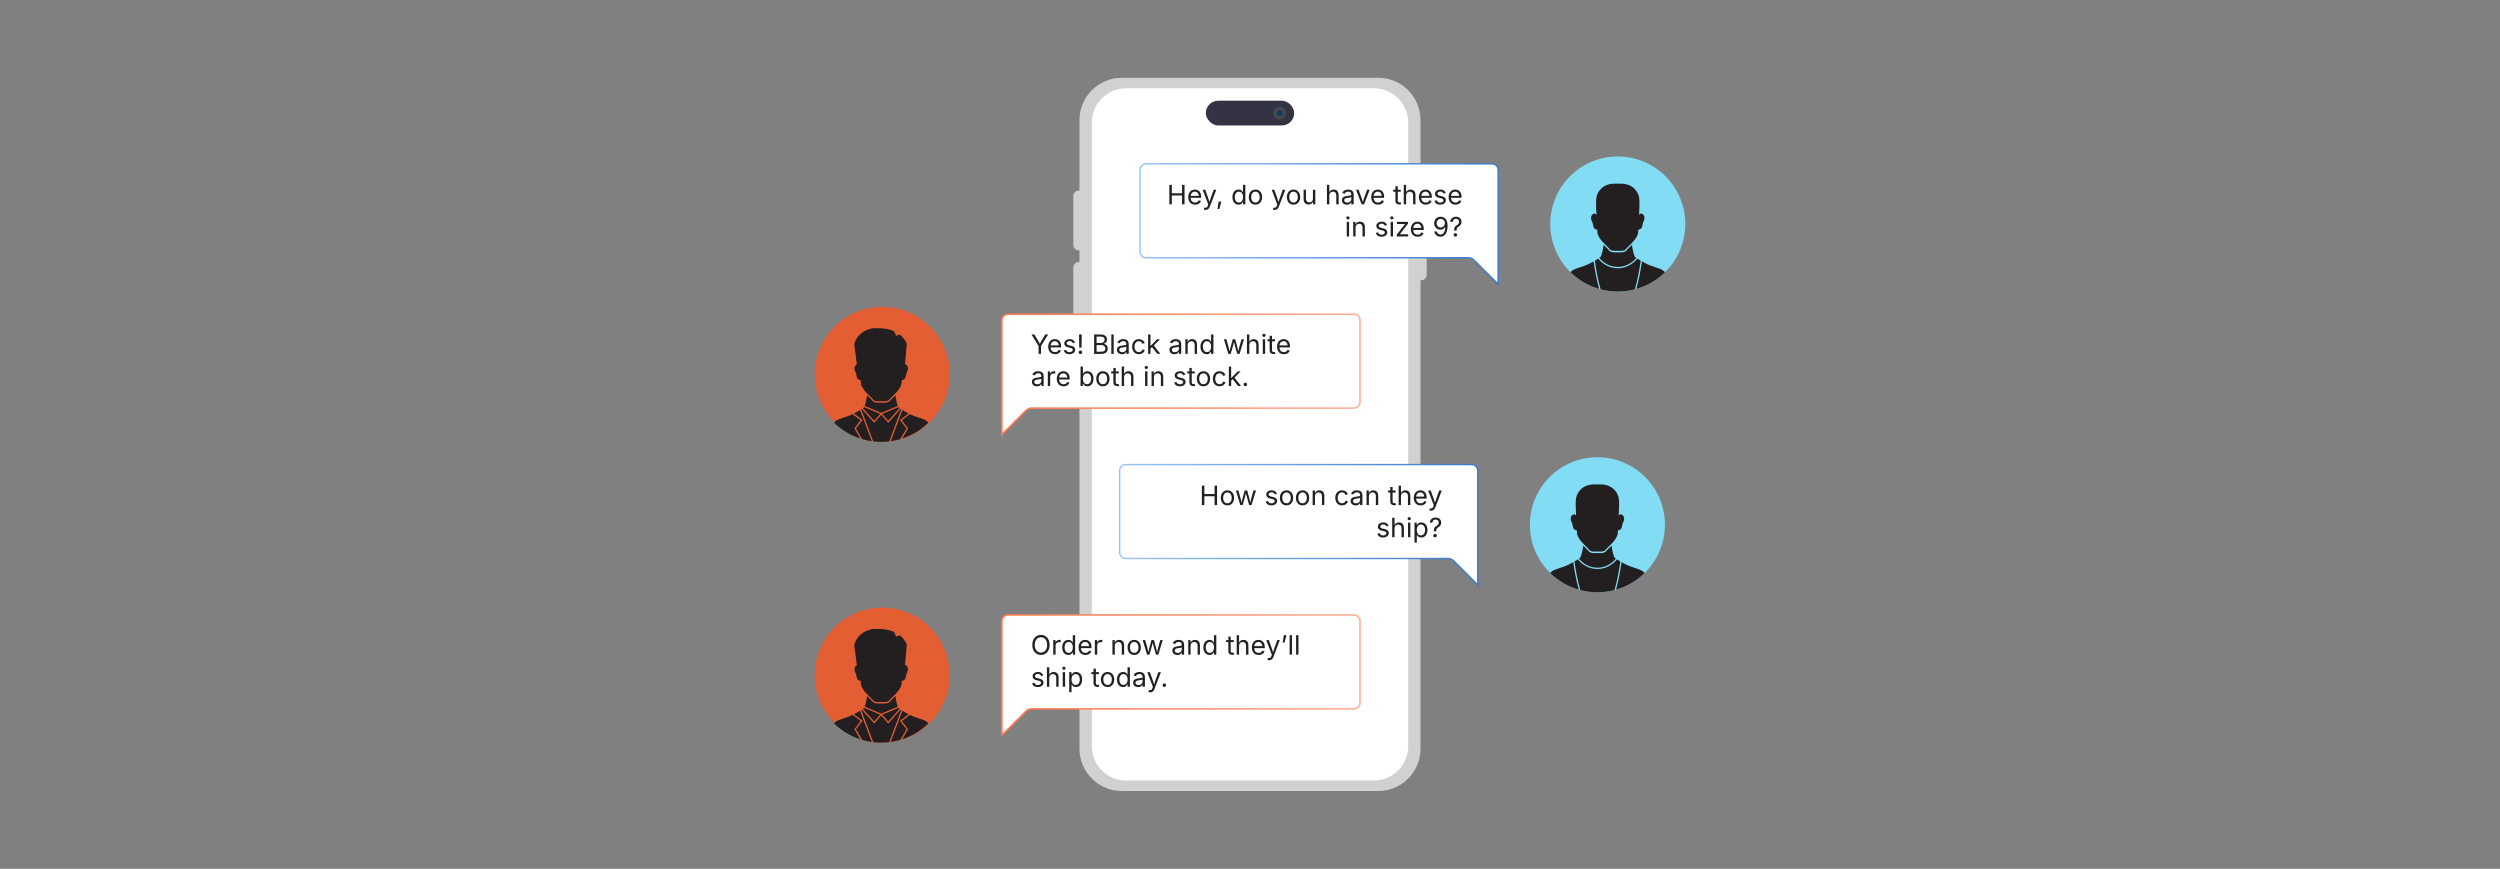 <?xml version="1.0" encoding="UTF-8"?><svg id="_03-Test-Mobile-Optimization" xmlns="http://www.w3.org/2000/svg" xmlns:xlink="http://www.w3.org/1999/xlink" viewBox="0 0 860 298.867"><rect x="0" y="0" width="860" height="298.867" fill="#808080" stroke="none"/><defs><linearGradient id="linear-gradient" x1="391.921" y1="77.224" x2="515.604" y2="77.224" gradientUnits="userSpaceOnUse"><stop offset=".001" stop-color="#98c3f9"/><stop offset=".999" stop-color="#3878cc"/></linearGradient><linearGradient id="linear-gradient-2" x1="384.917" y1="180.684" x2="508.6" y2="180.684" xlink:href="#linear-gradient"/><linearGradient id="linear-gradient-3" x1="755.669" y1="128.977" x2="879.417" y2="128.977" gradientTransform="translate(1223.781) rotate(-180) scale(1 -1)" gradientUnits="userSpaceOnUse"><stop offset=".001" stop-color="#ffb199"/><stop offset="1" stop-color="#ff784e"/></linearGradient><linearGradient id="linear-gradient-4" x1="755.669" y1="232.437" x2="879.417" y2="232.437" xlink:href="#linear-gradient-3"/></defs><path d="M488.891,65.56h-.231v-24.241c0-8.038-6.516-14.553-14.553-14.553h-88.214c-8.038,0-14.553,6.516-14.553,14.553v24.241h-.231c-1.049,0-1.9.851-1.9,1.9v16.768c0,1.049.851,1.9,1.9,1.9h.231v3.999h-.231c-1.049,0-1.9.851-1.9,1.9v16.768c0,1.049.851,1.9,1.9,1.9h.231v146.852c0,8.037,6.516,14.553,14.553,14.553h88.214c8.038,0,14.553-6.516,14.553-14.553V96.412h.231c1.049,0,1.9-.851,1.9-1.9v-27.053c0-1.049-.851-1.9-1.9-1.9Z" fill="#d1d1d1" stroke-width="0"/><path d="M387.395,30.365h85.21c6.524,0,11.82,5.297,11.82,11.82v214.497c0,6.524-5.297,11.821-11.821,11.821h-85.21c-6.524,0-11.821-5.297-11.821-11.821V42.185c0-6.524,5.297-11.821,11.821-11.821Z" fill="#fff" stroke-width="0"/><rect x="414.804" y="34.641" width="30.391" height="8.522" rx="4.261" ry="4.261" fill="#333343" stroke-width="0"/><circle cx="440.201" cy="38.902" r="2.115" fill="#494a4c" stroke-width="0"/><circle cx="440.201" cy="38.902" r="1.048" fill="#113b61" stroke-width="0"/><path d="M394.256,56.345h119.012c1.155,0,2.092.936,2.092,2.092v39.321s-8.269-8.269-8.269-8.269c-.531-.531-1.252-.83-2.004-.83h-110.831c-1.155,0-2.092-.936-2.092-2.092v-28.13c0-1.155.936-2.092,2.092-2.092Z" fill="#fff" stroke="url(#linear-gradient)" stroke-miterlimit="10" stroke-width=".488"/><path d="M402.255,70.292v-6.695h.854v2.894h3.514v-2.894h.854v6.695h-.854v-3.046h-3.514v3.046h-.854Z" fill="#212121" stroke-width="0"/><path d="M411.108,70.4c-.485,0-.904-.108-1.256-.324-.352-.215-.623-.517-.813-.903-.19-.387-.285-.837-.285-1.353,0-.515.093-.969.279-1.361.186-.393.448-.699.789-.921.34-.222.737-.333,1.193-.333.267,0,.529.044.789.132s.494.23.706.427c.211.196.38.455.505.775.126.32.189.713.189,1.177v.337h-3.9v-.683h3.464l-.377.252c0-.33-.052-.623-.155-.879-.104-.256-.257-.457-.461-.602-.204-.145-.457-.218-.759-.218s-.562.074-.777.222c-.216.148-.38.342-.494.58-.114.238-.171.493-.171.766v.454c0,.372.064.687.193.946.128.259.309.456.542.589.232.133.501.2.807.2.197,0,.377-.028.539-.085.162-.057.301-.143.418-.259.117-.115.207-.258.27-.429l.782.215c-.078.252-.209.474-.396.665-.186.192-.416.342-.689.45-.274.107-.583.162-.928.162Z" fill="#212121" stroke-width="0"/><path d="M414.101,72.112l.207-.701.085.022c.165.042.314.053.449.034.135-.02.256-.086.364-.2s.202-.291.283-.53l.144-.418-1.919-5.051h.885l1.069,2.979c.114.312.21.62.288.926.078.305.16.602.247.89h-.296c.087-.288.17-.585.25-.892.079-.307.174-.615.285-.923l1.079-2.979h.88l-2.206,5.774c-.102.267-.224.486-.366.658-.143.172-.308.299-.497.382-.189.083-.401.124-.638.124-.144,0-.268-.01-.373-.031s-.178-.042-.22-.063Z" fill="#212121" stroke-width="0"/><path d="M418.814,71.906l.396-2.548h.926l-.701,2.548h-.62Z" fill="#212121" stroke-width="0"/><path d="M426.071,70.4c-.417,0-.785-.106-1.105-.319-.32-.212-.571-.514-.75-.903-.18-.39-.27-.851-.27-1.384,0-.53.091-.989.272-1.377.181-.388.432-.687.752-.896.321-.21.689-.314,1.105-.314.327,0,.586.054.777.162.192.108.339.23.443.366.103.136.182.25.236.339h.063v-2.476h.809v6.695h-.782v-.777h-.09c-.054.093-.134.209-.24.348-.106.139-.256.264-.45.373-.193.109-.45.164-.771.164ZM426.192,69.677c.306,0,.563-.08.773-.24.21-.16.369-.383.477-.667s.162-.612.162-.984-.053-.696-.16-.973c-.106-.277-.264-.493-.474-.649-.21-.156-.469-.234-.778-.234-.317,0-.582.083-.793.247-.211.165-.369.387-.474.667s-.157.594-.157.941c0,.351.053.669.16.955.106.286.266.514.479.683.213.169.475.254.786.254Z" fill="#212121" stroke-width="0"/><path d="M431.868,70.4c-.456,0-.854-.108-1.198-.324-.343-.215-.61-.518-.802-.908-.192-.389-.288-.842-.288-1.357,0-.524.096-.982.288-1.373.192-.391.459-.694.802-.91s.742-.323,1.198-.323c.458,0,.859.107,1.204.323s.612.519.804.91c.192.391.288.849.288,1.373,0,.515-.096.968-.288,1.357-.191.39-.459.692-.804.908-.345.216-.746.324-1.204.324ZM431.868,69.677c.338,0,.617-.087.835-.261.219-.173.381-.402.485-.685.105-.283.157-.589.157-.919,0-.333-.052-.642-.157-.928-.104-.286-.267-.517-.485-.692-.218-.175-.497-.263-.835-.263-.336,0-.611.088-.827.263-.216.175-.376.405-.481.689s-.157.595-.157.93c0,.33.052.636.157.919s.265.512.481.685c.216.174.491.261.827.261Z" fill="#212121" stroke-width="0"/><path d="M437.849,72.112l.207-.701.085.022c.165.042.314.053.449.034.135-.02.257-.086.364-.2.108-.114.202-.291.283-.53l.144-.418-1.919-5.051h.886l1.069,2.979c.114.312.21.62.288.926.077.305.16.602.247.89h-.297c.087-.288.17-.585.249-.892.08-.307.175-.615.286-.923l1.078-2.979h.881l-2.207,5.774c-.102.267-.224.486-.366.658-.142.172-.308.299-.496.382s-.401.124-.638.124c-.145,0-.269-.01-.373-.031-.105-.021-.179-.042-.221-.063Z" fill="#212121" stroke-width="0"/><path d="M444.967,70.4c-.456,0-.854-.108-1.198-.324-.343-.215-.61-.518-.802-.908-.191-.389-.287-.842-.287-1.357,0-.524.096-.982.287-1.373.191-.391.459-.694.802-.91.344-.216.742-.323,1.198-.323.458,0,.859.107,1.204.323s.612.519.804.91c.192.391.288.849.288,1.373,0,.515-.096.968-.288,1.357-.191.39-.459.692-.804.908-.345.216-.746.324-1.204.324ZM444.967,69.677c.338,0,.617-.087.835-.261.219-.173.381-.402.485-.685.105-.283.157-.589.157-.919,0-.333-.052-.642-.157-.928-.104-.286-.267-.517-.485-.692-.218-.175-.497-.263-.835-.263-.336,0-.611.088-.827.263-.216.175-.376.405-.48.689-.105.285-.157.595-.157.93,0,.33.052.636.157.919.104.283.265.512.48.685.216.174.491.261.827.261Z" fill="#212121" stroke-width="0"/><path d="M450.144,70.355c-.339,0-.636-.07-.892-.209-.257-.139-.456-.35-.598-.631-.143-.282-.214-.634-.214-1.056v-3.19h.809v3.123c0,.387.103.689.306.908.204.219.481.328.831.328.24,0,.455-.052.646-.157.189-.105.341-.258.451-.46.111-.203.166-.446.166-.73v-3.011h.813v5.024h-.781v-1.218h.107c-.156.47-.377.801-.663.993s-.613.288-.981.288Z" fill="#212121" stroke-width="0"/><path d="M457.278,67.282v3.011h-.809v-6.695h.809v2.889h-.139c.152-.464.37-.793.653-.988s.615-.292.995-.292c.339,0,.636.069.893.208.256.14.455.349.598.629.142.28.213.633.213,1.058v3.19h-.813v-3.123c0-.386-.101-.689-.303-.908s-.479-.328-.829-.328c-.24,0-.455.053-.647.157-.191.105-.343.258-.453.458-.111.201-.167.445-.167.732Z" fill="#212121" stroke-width="0"/><path d="M463.317,70.409c-.317,0-.605-.06-.865-.18-.259-.12-.465-.295-.617-.526-.153-.23-.229-.511-.229-.84,0-.288.057-.521.171-.701s.266-.321.456-.425c.19-.103.4-.18.632-.231.23-.051.462-.091.696-.121.299-.039.543-.069.732-.09.188-.021.328-.057.42-.108s.137-.138.137-.261v-.027c0-.209-.039-.387-.116-.533-.078-.145-.195-.257-.351-.334-.156-.078-.351-.117-.584-.117-.24,0-.445.037-.616.112-.171.075-.31.168-.415.281-.106.112-.187.227-.241.344l-.777-.256c.129-.306.303-.544.521-.717.219-.172.46-.294.724-.366.264-.072.524-.107.782-.107.167,0,.358.02.572.061.215.041.421.121.62.24.199.12.364.297.494.533.131.235.196.549.196.941v3.312h-.796v-.683h-.054c-.057.117-.148.237-.274.362s-.289.229-.489.312c-.201.083-.443.125-.729.125ZM463.457,69.695c.3,0,.553-.059.76-.175.206-.117.363-.269.472-.456.107-.187.161-.383.161-.586v-.696c-.032.039-.104.074-.216.105-.11.031-.237.059-.379.083-.143.024-.28.044-.414.061-.133.017-.238.029-.316.039-.195.024-.377.065-.546.124-.17.058-.305.144-.407.256-.102.112-.152.265-.152.456,0,.174.045.319.135.436s.213.205.368.265c.156.06.334.09.535.09Z" fill="#212121" stroke-width="0"/><path d="M468.396,70.292l-1.919-5.024h.886l1.069,2.979c.114.309.211.616.29.923s.162.604.249.892h-.296c.086-.288.17-.585.249-.892s.175-.615.285-.923l1.069-2.979h.886l-1.919,5.024h-.85Z" fill="#212121" stroke-width="0"/><path d="M474.049,70.4c-.485,0-.904-.108-1.256-.324-.353-.215-.624-.517-.813-.903-.19-.387-.285-.837-.285-1.353,0-.515.093-.969.278-1.361s.448-.699.788-.921.738-.333,1.193-.333c.267,0,.529.044.789.132.259.088.494.23.705.427s.38.455.506.775c.125.32.188.713.188,1.177v.337h-3.9v-.683h3.465l-.378.252c0-.33-.052-.623-.155-.879-.104-.256-.257-.457-.46-.602-.204-.145-.457-.218-.76-.218s-.562.074-.777.222c-.216.148-.381.342-.494.58-.114.238-.171.493-.171.766v.454c0,.372.064.687.193.946.129.259.31.456.541.589.232.133.501.2.807.2.198,0,.378-.028.539-.085.162-.057.302-.143.418-.259.117-.115.207-.258.27-.429l.782.215c-.078.252-.21.474-.396.665-.186.192-.415.342-.689.45-.274.107-.584.162-.928.162Z" fill="#212121" stroke-width="0"/><path d="M481.868,65.269v.692h-2.598v-.692h2.598ZM480.025,64.073h.809v4.916c0,.225.046.389.138.492.091.104.243.155.456.155.051,0,.116-.006.195-.018.079-.012.151-.024.218-.036l.166.683c-.084.03-.179.052-.285.067-.106.015-.212.022-.316.022-.435,0-.773-.115-1.016-.344-.243-.229-.364-.549-.364-.959v-4.979Z" fill="#212121" stroke-width="0"/><path d="M483.709,67.282v3.011h-.809v-6.695h.809v2.889h-.139c.152-.464.37-.793.653-.988s.615-.292.995-.292c.339,0,.636.069.893.208.256.14.455.349.598.629.142.28.213.633.213,1.058v3.19h-.813v-3.123c0-.386-.101-.689-.303-.908s-.479-.328-.829-.328c-.24,0-.455.053-.647.157-.191.105-.343.258-.453.458-.111.201-.167.445-.167.732Z" fill="#212121" stroke-width="0"/><path d="M490.455,70.4c-.485,0-.904-.108-1.256-.324-.353-.215-.624-.517-.813-.903-.19-.387-.285-.837-.285-1.353,0-.515.093-.969.278-1.361s.448-.699.788-.921.738-.333,1.193-.333c.267,0,.529.044.789.132.259.088.494.23.705.427s.38.455.506.775c.125.32.188.713.188,1.177v.337h-3.9v-.683h3.465l-.378.252c0-.33-.052-.623-.155-.879-.104-.256-.257-.457-.46-.602-.204-.145-.457-.218-.76-.218s-.562.074-.777.222c-.216.148-.381.342-.494.58-.114.238-.171.493-.171.766v.454c0,.372.064.687.193.946.129.259.31.456.541.589.232.133.501.2.807.2.198,0,.378-.028.539-.085.162-.057.302-.143.418-.259.117-.115.207-.258.27-.429l.782.215c-.078.252-.21.474-.396.665-.186.192-.415.342-.689.45-.274.107-.584.162-.928.162Z" fill="#212121" stroke-width="0"/><path d="M495.416,70.4c-.345,0-.651-.05-.919-.15-.269-.101-.489-.25-.663-.447s-.291-.44-.351-.728l.769-.184c.071.275.207.478.406.606s.449.193.748.193c.351,0,.63-.075.838-.225.209-.15.312-.328.312-.535,0-.174-.061-.318-.182-.434-.121-.116-.307-.202-.555-.259l-.836-.198c-.456-.107-.794-.274-1.016-.501-.222-.226-.333-.516-.333-.869,0-.288.081-.542.243-.762s.383-.393.663-.517c.279-.124.598-.186.954-.186.345,0,.638.051.879.155s.438.246.589.427c.151.182.264.39.339.627l-.732.189c-.069-.18-.184-.343-.344-.49-.16-.146-.402-.22-.726-.22-.3,0-.549.069-.748.207s-.299.312-.299.521c0,.186.067.335.202.447s.349.203.643.272l.76.18c.455.108.792.275,1.011.501s.328.512.328.856c0,.293-.083.555-.25.784-.166.229-.398.41-.696.542s-.644.198-1.035.198Z" fill="#212121" stroke-width="0"/><path d="M500.678,70.4c-.485,0-.904-.108-1.256-.324-.353-.215-.624-.517-.813-.903-.19-.387-.285-.837-.285-1.353,0-.515.093-.969.278-1.361s.448-.699.788-.921.738-.333,1.193-.333c.267,0,.529.044.789.132.259.088.494.23.705.427s.38.455.506.775c.125.32.188.713.188,1.177v.337h-3.9v-.683h3.465l-.378.252c0-.33-.052-.623-.155-.879-.104-.256-.257-.457-.46-.602-.204-.145-.457-.218-.76-.218s-.562.074-.777.222c-.216.148-.381.342-.494.58-.114.238-.171.493-.171.766v.454c0,.372.064.687.193.946.129.259.31.456.541.589.232.133.501.2.807.2.198,0,.378-.028.539-.085.162-.057.302-.143.418-.259.117-.115.207-.258.27-.429l.782.215c-.078.252-.21.474-.396.665-.186.192-.415.342-.689.45-.274.107-.584.162-.928.162Z" fill="#212121" stroke-width="0"/><path d="M463.687,75.49c-.153,0-.285-.052-.396-.157-.111-.105-.166-.23-.166-.377,0-.15.055-.276.166-.38.11-.103.242-.155.396-.155.155,0,.289.052.399.155.111.104.167.23.167.38,0,.147-.056.272-.167.377-.11.105-.244.157-.399.157ZM463.277,81.336v-5.024h.809v5.024h-.809Z" fill="#212121" stroke-width="0"/><path d="M466.314,78.325v3.011h-.809v-5.024h.777l.005,1.218h-.112c.152-.464.37-.793.653-.988s.615-.292.995-.292c.339,0,.636.069.89.208.255.14.453.349.596.629s.214.633.214,1.058v3.19h-.81v-3.123c0-.386-.101-.689-.303-.908s-.479-.328-.829-.328c-.24,0-.455.053-.647.157-.191.105-.343.258-.453.458-.111.201-.167.445-.167.732Z" fill="#212121" stroke-width="0"/><path d="M475.239,81.444c-.345,0-.651-.05-.919-.15-.269-.101-.489-.25-.663-.447s-.291-.44-.351-.728l.769-.184c.071.275.207.478.406.606s.449.193.748.193c.351,0,.63-.075.838-.225.209-.15.312-.328.312-.535,0-.174-.061-.318-.182-.434-.121-.116-.307-.202-.555-.259l-.836-.198c-.456-.107-.794-.274-1.016-.501-.222-.226-.333-.516-.333-.869,0-.288.081-.542.243-.762s.383-.393.663-.517c.279-.124.598-.186.954-.186.345,0,.638.051.879.155s.438.246.589.427c.151.182.264.39.339.627l-.732.189c-.069-.18-.184-.343-.344-.49-.16-.146-.402-.22-.726-.22-.3,0-.549.069-.748.207s-.299.312-.299.521c0,.186.067.335.202.447s.349.203.643.272l.76.18c.455.108.792.275,1.011.501s.328.512.328.856c0,.293-.083.555-.25.784-.166.229-.398.41-.696.542s-.644.198-1.035.198Z" fill="#212121" stroke-width="0"/><path d="M478.798,75.49c-.153,0-.285-.052-.396-.157-.111-.105-.166-.23-.166-.377,0-.15.055-.276.166-.38.11-.103.242-.155.396-.155.155,0,.289.052.399.155.111.104.167.23.167.38,0,.147-.056.272-.167.377-.11.105-.244.157-.399.157ZM478.389,81.336v-5.024h.809v5.024h-.809Z" fill="#212121" stroke-width="0"/><path d="M480.475,81.336v-.602l2.817-3.622v-.049h-2.728v-.75h3.77v.643l-2.736,3.582v.049h2.826v.75h-3.949Z" fill="#212121" stroke-width="0"/><path d="M487.678,81.444c-.485,0-.904-.108-1.256-.324-.353-.215-.624-.517-.813-.903-.19-.387-.285-.837-.285-1.353,0-.515.093-.969.278-1.361s.448-.699.788-.921.738-.333,1.193-.333c.267,0,.529.044.789.132.259.088.494.23.705.427s.38.455.506.775c.125.32.188.713.188,1.177v.337h-3.9v-.683h3.465l-.378.252c0-.33-.052-.623-.155-.879-.104-.256-.257-.457-.46-.602-.204-.145-.457-.218-.76-.218s-.562.074-.777.222c-.216.148-.381.342-.494.58-.114.238-.171.493-.171.766v.454c0,.372.064.687.193.946.129.259.31.456.541.589.232.133.501.2.807.2.198,0,.378-.028.539-.085.162-.057.302-.143.418-.259.117-.115.207-.258.27-.429l.782.215c-.078.252-.21.474-.396.665-.186.192-.415.342-.689.45-.274.107-.584.162-.928.162Z" fill="#212121" stroke-width="0"/><path d="M495.519,81.426c-.381,0-.72-.075-1.016-.225-.297-.15-.539-.359-.729-.629-.188-.27-.31-.583-.363-.939h.845c.068.297.208.544.418.742.209.198.491.296.845.296.341,0,.635-.1.88-.301.246-.201.436-.491.569-.872.133-.38.199-.84.199-1.379h-.054c-.12.183-.264.341-.432.474-.167.133-.354.236-.559.31-.206.073-.425.11-.659.11-.383,0-.735-.095-1.056-.285-.32-.19-.576-.453-.766-.787-.19-.334-.286-.715-.286-1.144,0-.416.095-.796.283-1.139.189-.343.453-.615.793-.818.341-.202.739-.299,1.198-.29.275.003.551.056.826.16.276.103.527.273.755.51s.411.559.549.966c.138.407.206.919.206,1.537,0,.593-.056,1.119-.168,1.577s-.275.846-.487,1.162c-.213.316-.471.556-.773.719-.303.163-.643.245-1.02.245ZM495.59,78.267c.204,0,.395-.041.571-.122s.331-.191.463-.33c.132-.14.234-.298.31-.477s.112-.366.112-.564c0-.257-.062-.498-.187-.721s-.294-.404-.508-.543c-.214-.14-.459-.209-.734-.209-.27,0-.512.066-.726.2-.215.133-.385.313-.511.54-.125.226-.188.477-.188.752,0,.272.061.521.183.744.121.223.286.401.496.533s.449.198.719.198Z" fill="#212121" stroke-width="0"/><path d="M500.236,79.318v-.049c0-.411.04-.728.119-.951.08-.223.194-.4.344-.53.15-.13.328-.257.535-.379.197-.12.364-.272.499-.456.135-.185.202-.407.202-.667,0-.209-.049-.39-.146-.542s-.229-.269-.394-.353c-.164-.084-.349-.126-.552-.126-.178,0-.348.037-.511.11-.163.073-.299.188-.406.344-.108.156-.171.358-.188.606h-.854c.016-.377.112-.698.29-.961.179-.264.413-.465.703-.604.291-.139.613-.209.967-.209.389,0,.727.076,1.013.227.286.151.509.36.667.626.159.267.238.571.238.913,0,.362-.079.672-.238.93-.158.257-.383.475-.674.651-.191.117-.347.23-.465.339s-.204.242-.256.397c-.053.156-.079.367-.079.634v.049h-.813ZM500.654,81.395c-.168,0-.311-.059-.429-.178-.118-.118-.178-.26-.178-.425,0-.167.06-.311.178-.429.118-.119.261-.178.429-.178s.311.059.427.178c.117.118.176.261.176.429,0,.165-.059.307-.176.425-.116.119-.259.178-.427.178Z" fill="#212121" stroke-width="0"/><path d="M579.738,77.051c0,6.515-2.682,12.404-7.004,16.626-.06.063-.123.123-.186.183-.022.022-.045.045-.071.067-2.626,2.484-5.837,4.363-9.409,5.411-.026.007-.048.015-.075.022-.026.007-.056.015-.082.022-.082.026-.164.049-.25.071-.086.022-.172.048-.261.071-.112.03-.227.06-.343.086-1.775.44-3.636.668-5.546.668-1.913,0-3.771-.227-5.549-.668-.116-.026-.231-.056-.343-.086-.089-.022-.175-.048-.261-.071-.082-.022-.164-.045-.246-.071-.03-.007-.056-.015-.086-.026-.026-.004-.048-.011-.071-.019-3.573-1.048-6.784-2.928-9.409-5.415-.026-.019-.048-.041-.071-.063-.063-.06-.127-.123-.19-.186-4.319-4.222-7-10.111-7-16.622,0-12.829,10.398-23.227,23.227-23.227,12.826,0,23.227,10.398,23.227,23.227Z" fill="#82dcf4" stroke-width="0"/><path d="M564.855,73.542c-.441-.229-.781.039-1.019.388.121-2.004.232-4.722.043-5.908-.317-1.99-2.08-4.844-6.309-4.844h-2.119c-4.23,0-5.992,2.854-6.309,4.844-.189,1.186-.078,3.904.043,5.908-.238-.348-.578-.617-1.019-.388-.939.488-1.089,1.577-.488,2.704.58,1.086.048,2.553,1.761,2.758.025.408.053.77.084,1.06.241,2.303,3.695,4.857,4.177,5.608.482.751,1.968.601,1.968.601h1.687s1.486.15,1.968-.601c.482-.751,3.936-3.304,4.177-5.608.03-.29.058-.652.084-1.06,1.713-.204,1.182-1.671,1.761-2.758.601-1.127.451-2.215-.488-2.704Z" fill="#231f20" stroke-width="0"/><path d="M550.128,88.714c1.613,1.918,3.877,3.116,6.382,3.116,2.505,0,4.769-1.197,6.382-3.116-.308-.209-.487-.339-.487-.339-.49-.942-.817-2.692-1.017-4.149-.326.333-.647.643-.934.919-.413.397-.769.74-.881.914-.419.654-1.38.751-1.915.751-.16,0-.277-.009-.319-.012h-1.66c-.042.004-.16.012-.319.012-.535,0-1.496-.098-1.915-.751-.112-.174-.468-.517-.881-.914-.287-.276-.608-.586-.934-.919-.2,1.457-.526,3.208-1.017,4.149,0,0-.179.13-.487.339Z" fill="#231f20" stroke-width="0"/><path d="M572.734,93.677c-.06.063-.123.123-.186.183-.022.022-.045.045-.071.067-2.626,2.484-5.837,4.363-9.409,5.411-.026.007-.048.015-.075.022-.026.007-.056.015-.082.022.955-3.304,1.589-7.198,1.913-9.458.94.545,2.04,1.111,3.103,1.492,2.626.94,4.017,1.164,4.804,2.253,0,.004.004.004.004.007Z" fill="#231f20" stroke-width="0"/><path d="M550.111,99.383c-.03-.007-.056-.015-.086-.026-.026-.004-.048-.011-.071-.019-3.573-1.048-6.784-2.928-9.409-5.415-.026-.019-.048-.041-.071-.063-.063-.06-.127-.123-.19-.186.004,0,.004-.004.004-.004.791-1.089,2.178-1.313,4.807-2.253,1.063-.38,2.163-.947,3.103-1.492.321,2.26.958,6.154,1.913,9.458Z" fill="#231f20" stroke-width="0"/><path d="M564.403,89.675c-.321,2.279-.985,6.433-2.003,9.849-.112.03-.227.06-.343.086-1.775.44-3.636.668-5.546.668-1.913,0-3.771-.227-5.549-.668-.116-.026-.231-.056-.343-.086-1.014-3.416-1.678-7.571-1.999-9.849.433-.257.817-.503,1.134-.712,1.697,2.04,4.099,3.315,6.758,3.315,2.659,0,5.061-1.275,6.758-3.315.313.209.701.455,1.134.712Z" fill="#231f20" stroke-width="0"/><path d="M387.252,159.805h119.012c1.155,0,2.092.936,2.092,2.092v39.321s-8.269-8.269-8.269-8.269c-.531-.531-1.252-.83-2.004-.83h-110.831c-1.155,0-2.092-.936-2.092-2.092v-28.13c0-1.155.936-2.092,2.092-2.092Z" fill="#fff" stroke="url(#linear-gradient-2)" stroke-miterlimit="10" stroke-width=".488"/><path d="M413.446,173.752v-6.695h.854v2.894h3.514v-2.894h.854v6.695h-.854v-3.046h-3.514v3.046h-.854Z" fill="#212121" stroke-width="0"/><path d="M422.231,173.86c-.455,0-.854-.108-1.197-.324-.343-.215-.61-.518-.802-.908-.192-.389-.288-.842-.288-1.357,0-.524.096-.982.288-1.373.192-.391.459-.694.802-.91.343-.216.742-.323,1.197-.323.458,0,.86.107,1.205.323.344.216.612.519.804.91.191.391.288.849.288,1.373,0,.515-.096.968-.288,1.357-.192.39-.46.692-.804.908-.345.216-.746.324-1.205.324ZM422.231,173.137c.339,0,.617-.087.836-.261.219-.173.38-.402.485-.685s.157-.589.157-.919c0-.333-.052-.642-.157-.928s-.267-.517-.485-.692c-.219-.175-.497-.263-.836-.263-.335,0-.611.088-.827.263-.216.175-.376.405-.481.689s-.157.595-.157.93c0,.33.052.636.157.919s.265.512.481.685c.216.174.491.261.827.261Z" fill="#212121" stroke-width="0"/><path d="M426.666,173.752l-1.523-5.024h.858l.611,2.193c.084.3.174.639.27,1.018.096.379.19.808.283,1.287h-.139c.09-.458.181-.877.274-1.258.093-.381.183-.729.27-1.047l.602-2.193h.863l.593,2.193c.083.309.171.652.263,1.031s.182.804.272,1.274h-.144c.096-.464.191-.886.286-1.265.094-.379.185-.726.271-1.041l.611-2.193h.858l-1.523,5.024h-.804l-.652-2.274c-.066-.23-.13-.466-.193-.705-.062-.24-.124-.485-.184-.737-.06-.251-.121-.508-.184-.768h.18c-.06.257-.121.513-.182.766-.062.253-.124.501-.187.744s-.127.476-.193.701l-.652,2.274h-.804Z" fill="#212121" stroke-width="0"/><path d="M437.365,173.86c-.345,0-.651-.05-.919-.15-.269-.101-.489-.25-.663-.447s-.291-.44-.351-.728l.769-.184c.071.275.207.478.406.606s.449.193.748.193c.351,0,.63-.075.838-.225.209-.15.312-.328.312-.535,0-.174-.061-.318-.182-.434-.121-.116-.307-.202-.555-.259l-.836-.198c-.456-.107-.794-.274-1.016-.501-.222-.226-.333-.516-.333-.869,0-.288.081-.542.243-.762s.383-.393.663-.517c.279-.124.598-.186.954-.186.345,0,.638.051.879.155s.438.246.589.427c.151.182.264.39.339.627l-.732.189c-.069-.18-.184-.343-.344-.49-.16-.146-.402-.22-.726-.22-.3,0-.549.069-.748.207s-.299.312-.299.521c0,.186.067.335.202.447s.349.203.643.272l.76.18c.455.108.792.275,1.011.501s.328.512.328.856c0,.293-.083.555-.25.784-.166.229-.398.41-.696.542s-.644.198-1.035.198Z" fill="#212121" stroke-width="0"/><path d="M442.56,173.86c-.456,0-.854-.108-1.198-.324-.343-.215-.61-.518-.802-.908-.191-.389-.287-.842-.287-1.357,0-.524.096-.982.287-1.373.191-.391.459-.694.802-.91.344-.216.742-.323,1.198-.323.458,0,.859.107,1.204.323s.612.519.804.91c.192.391.288.849.288,1.373,0,.515-.096.968-.288,1.357-.191.39-.459.692-.804.908-.345.216-.746.324-1.204.324ZM442.56,173.137c.338,0,.617-.087.835-.261.219-.173.381-.402.485-.685.105-.283.157-.589.157-.919,0-.333-.052-.642-.157-.928-.104-.286-.267-.517-.485-.692-.218-.175-.497-.263-.835-.263-.336,0-.611.088-.827.263-.216.175-.376.405-.48.689-.105.285-.157.595-.157.93,0,.33.052.636.157.919.104.283.265.512.48.685.216.174.491.261.827.261Z" fill="#212121" stroke-width="0"/><path d="M448.078,173.86c-.456,0-.854-.108-1.198-.324-.343-.215-.61-.518-.802-.908-.191-.389-.287-.842-.287-1.357,0-.524.096-.982.287-1.373.191-.391.459-.694.802-.91.344-.216.742-.323,1.198-.323.458,0,.859.107,1.204.323s.612.519.804.91c.192.391.288.849.288,1.373,0,.515-.096.968-.288,1.357-.191.39-.459.692-.804.908-.345.216-.746.324-1.204.324ZM448.078,173.137c.338,0,.617-.087.835-.261.219-.173.381-.402.485-.685.105-.283.157-.589.157-.919,0-.333-.052-.642-.157-.928-.104-.286-.267-.517-.485-.692-.218-.175-.497-.263-.835-.263-.336,0-.611.088-.827.263-.216.175-.376.405-.48.689-.105.285-.157.595-.157.93,0,.33.052.636.157.919.104.283.265.512.48.685.216.174.491.261.827.261Z" fill="#212121" stroke-width="0"/><path d="M452.359,170.742v3.011h-.809v-5.024h.777l.005,1.218h-.112c.152-.464.37-.793.653-.988s.615-.292.995-.292c.339,0,.636.069.89.208.255.14.453.349.596.629s.214.633.214,1.058v3.19h-.81v-3.123c0-.386-.101-.689-.303-.908s-.479-.328-.829-.328c-.24,0-.455.053-.647.157-.191.105-.343.258-.453.458-.111.201-.167.445-.167.732Z" fill="#212121" stroke-width="0"/><path d="M461.621,173.86c-.456,0-.854-.108-1.198-.324-.343-.215-.61-.518-.802-.908-.191-.389-.287-.842-.287-1.357,0-.524.096-.982.287-1.373.191-.391.459-.694.802-.91.344-.216.742-.323,1.198-.323.242,0,.472.031.688.094s.412.153.591.272c.178.118.331.263.46.436s.228.368.297.586l-.777.22c-.036-.129-.092-.247-.166-.355-.075-.108-.166-.201-.272-.281s-.229-.141-.366-.184-.289-.065-.453-.065c-.336,0-.611.088-.827.263-.216.175-.376.405-.48.689-.105.285-.157.595-.157.93,0,.33.052.636.157.919.104.283.265.512.48.685.216.174.491.261.827.261.167,0,.321-.022.463-.067.141-.045.266-.108.375-.191s.201-.18.276-.294c.074-.114.13-.238.166-.373l.772.22c-.065.225-.163.425-.294.6-.13.175-.285.325-.465.449-.18.125-.379.219-.598.283s-.451.097-.696.097Z" fill="#212121" stroke-width="0"/><path d="M466.33,173.869c-.317,0-.605-.06-.865-.18-.259-.12-.465-.295-.617-.526-.153-.23-.229-.511-.229-.84,0-.288.057-.521.171-.701s.266-.321.456-.425c.19-.103.4-.18.632-.231.23-.051.462-.091.696-.121.299-.039.543-.069.732-.09.188-.021.328-.057.42-.108s.137-.138.137-.261v-.027c0-.209-.039-.387-.116-.533-.078-.145-.195-.257-.351-.334-.156-.078-.351-.117-.584-.117-.24,0-.445.037-.616.112-.171.075-.31.168-.415.281-.106.112-.187.227-.241.344l-.777-.256c.129-.306.303-.544.521-.717.219-.172.46-.294.724-.366.264-.072.524-.107.782-.107.167,0,.358.02.572.061.215.041.421.121.62.24.199.12.364.297.494.533.131.235.196.549.196.941v3.312h-.796v-.683h-.054c-.057.117-.148.237-.274.362s-.289.229-.489.312c-.201.083-.443.125-.729.125ZM466.47,173.155c.3,0,.553-.059.76-.175.206-.117.363-.269.472-.456.107-.187.161-.383.161-.586v-.696c-.032.039-.104.074-.216.105-.11.031-.237.059-.379.083-.143.024-.28.044-.414.061-.133.017-.238.029-.316.039-.195.024-.377.065-.546.124-.17.058-.305.144-.407.256-.102.112-.152.265-.152.456,0,.174.045.319.135.436s.213.205.368.265c.156.06.334.09.535.09Z" fill="#212121" stroke-width="0"/><path d="M470.9,170.742v3.011h-.809v-5.024h.777l.005,1.218h-.112c.152-.464.37-.793.653-.988s.615-.292.995-.292c.339,0,.636.069.89.208.255.14.453.349.596.629s.214.633.214,1.058v3.19h-.81v-3.123c0-.386-.101-.689-.303-.908s-.479-.328-.829-.328c-.24,0-.455.053-.647.157-.191.105-.343.258-.453.458-.111.201-.167.445-.167.732Z" fill="#212121" stroke-width="0"/><path d="M480.095,168.729v.692h-2.598v-.692h2.598ZM478.252,167.533h.809v4.916c0,.225.046.389.138.492.091.104.243.155.456.155.051,0,.116-.006.195-.018.079-.012.151-.024.218-.036l.166.683c-.084.03-.179.052-.285.067-.106.015-.212.022-.316.022-.435,0-.773-.115-1.016-.344-.243-.229-.364-.549-.364-.959v-4.979Z" fill="#212121" stroke-width="0"/><path d="M481.936,170.742v3.011h-.809v-6.695h.809v2.889h-.139c.152-.464.37-.793.653-.988s.615-.292.995-.292c.339,0,.636.069.893.208.256.14.455.349.598.629.142.28.213.633.213,1.058v3.19h-.813v-3.123c0-.386-.101-.689-.303-.908s-.479-.328-.829-.328c-.24,0-.455.053-.647.157-.191.105-.343.258-.453.458-.111.201-.167.445-.167.732Z" fill="#212121" stroke-width="0"/><path d="M488.682,173.86c-.485,0-.904-.108-1.256-.324-.353-.215-.624-.517-.813-.903-.19-.387-.285-.837-.285-1.353,0-.515.093-.969.278-1.361s.448-.699.788-.921.738-.333,1.193-.333c.267,0,.529.044.789.132.259.088.494.23.705.427s.38.455.506.775c.125.32.188.713.188,1.177v.337h-3.9v-.683h3.465l-.378.252c0-.33-.052-.623-.155-.879-.104-.256-.257-.457-.46-.602-.204-.145-.457-.218-.76-.218s-.562.074-.777.222c-.216.148-.381.342-.494.58-.114.238-.171.493-.171.766v.454c0,.372.064.687.193.946.129.259.31.456.541.589.232.133.501.2.807.2.198,0,.378-.028.539-.085.162-.057.302-.143.418-.259.117-.115.207-.258.27-.429l.782.215c-.078.252-.21.474-.396.665-.186.192-.415.342-.689.45-.274.107-.584.162-.928.162Z" fill="#212121" stroke-width="0"/><path d="M491.674,175.572l.207-.701.085.022c.165.042.314.053.449.034.135-.02.257-.086.364-.2.108-.114.202-.291.283-.53l.144-.418-1.919-5.051h.886l1.069,2.979c.114.312.21.62.288.926.077.305.16.602.247.89h-.297c.087-.288.17-.585.249-.892.08-.307.175-.615.286-.923l1.078-2.979h.881l-2.207,5.774c-.102.267-.224.486-.366.658-.142.172-.308.299-.496.382s-.401.124-.638.124c-.145,0-.269-.01-.373-.031-.105-.021-.179-.042-.221-.063Z" fill="#212121" stroke-width="0"/><path d="M475.768,184.904c-.345,0-.651-.05-.919-.15-.269-.101-.489-.25-.663-.447s-.291-.44-.351-.728l.769-.184c.071.275.207.478.406.606s.449.193.748.193c.351,0,.63-.075.838-.225.209-.15.312-.328.312-.535,0-.174-.061-.318-.182-.434-.121-.116-.307-.202-.555-.259l-.836-.198c-.456-.107-.794-.274-1.016-.501-.222-.226-.333-.516-.333-.869,0-.288.081-.542.243-.762s.383-.393.663-.517c.279-.124.598-.186.954-.186.345,0,.638.051.879.155s.438.246.589.427c.151.182.264.39.339.627l-.732.189c-.069-.18-.184-.343-.344-.49-.16-.146-.402-.22-.726-.22-.3,0-.549.069-.748.207s-.299.312-.299.521c0,.186.067.335.202.447s.349.203.643.272l.76.18c.455.108.792.275,1.011.501s.328.512.328.856c0,.293-.083.555-.25.784-.166.229-.398.41-.696.542s-.644.198-1.035.198Z" fill="#212121" stroke-width="0"/><path d="M479.726,181.785v3.011h-.809v-6.695h.809v2.889h-.139c.152-.464.37-.793.653-.988s.615-.292.995-.292c.339,0,.636.069.893.208.256.14.455.349.598.629.142.28.213.633.213,1.058v3.19h-.813v-3.123c0-.386-.101-.689-.303-.908s-.479-.328-.829-.328c-.24,0-.455.053-.647.157-.191.105-.343.258-.453.458-.111.201-.167.445-.167.732Z" fill="#212121" stroke-width="0"/><path d="M484.768,178.95c-.153,0-.285-.052-.396-.157-.111-.105-.166-.23-.166-.377,0-.15.055-.276.166-.38.11-.103.242-.155.396-.155.155,0,.289.052.399.155.111.104.167.23.167.38,0,.147-.056.272-.167.377-.11.105-.244.157-.399.157ZM484.358,184.796v-5.024h.809v5.024h-.809Z" fill="#212121" stroke-width="0"/><path d="M486.588,186.674v-6.902h.782v.805h.09c.057-.09.136-.203.238-.339.102-.136.248-.258.439-.366.192-.108.451-.162.778-.162.419,0,.788.104,1.107.314.318.209.569.508.75.896.182.388.272.847.272,1.377,0,.533-.09.995-.271,1.384-.18.389-.429.69-.748.903-.318.213-.688.319-1.107.319-.317,0-.573-.055-.769-.164-.194-.109-.345-.234-.449-.373s-.186-.255-.242-.348h-.063v2.656h-.809ZM488.799,184.18c.314,0,.577-.084.788-.254.212-.169.37-.397.477-.683.106-.286.16-.604.16-.955,0-.348-.053-.661-.158-.941-.104-.28-.263-.502-.474-.667-.211-.165-.476-.247-.793-.247-.309,0-.567.078-.777.234s-.368.372-.475.649c-.106.277-.159.602-.159.973s.054.699.162.984c.107.285.267.507.479.667.211.16.468.24.771.24Z" fill="#212121" stroke-width="0"/><path d="M493.233,182.778v-.049c0-.411.04-.728.119-.951.08-.223.194-.4.344-.53.15-.13.328-.257.535-.379.197-.12.364-.272.499-.456.135-.185.202-.407.202-.667,0-.209-.049-.39-.146-.542s-.229-.269-.394-.353c-.164-.084-.349-.126-.552-.126-.178,0-.348.037-.511.11-.163.073-.299.188-.406.344-.108.156-.171.358-.188.606h-.854c.016-.377.112-.698.29-.961.179-.264.413-.465.703-.604.291-.139.613-.209.967-.209.389,0,.727.076,1.013.227.286.151.509.36.667.626.159.267.238.571.238.913,0,.362-.079.672-.238.93-.158.257-.383.475-.674.651-.191.117-.347.23-.465.339s-.204.242-.256.397c-.053.156-.079.367-.079.634v.049h-.813ZM493.651,184.854c-.168,0-.311-.059-.429-.178-.118-.118-.178-.26-.178-.425,0-.167.06-.311.178-.429.118-.119.261-.178.429-.178s.311.059.427.178c.117.118.176.261.176.429,0,.165-.059.307-.176.425-.116.119-.259.178-.427.178Z" fill="#212121" stroke-width="0"/><path d="M572.734,180.511c0,6.515-2.682,12.404-7.004,16.626-.06.063-.123.123-.186.183-.022.022-.045.045-.071.067-2.626,2.484-5.837,4.363-9.409,5.411-.026.007-.048.015-.075.022-.026.007-.056.015-.082.022-.082.026-.164.049-.25.071-.086.022-.172.048-.261.071-.112.03-.227.06-.343.086-1.775.44-3.636.668-5.546.668-1.913,0-3.771-.227-5.549-.668-.116-.026-.231-.056-.343-.086-.089-.022-.175-.048-.261-.071-.082-.022-.164-.045-.246-.071-.03-.007-.056-.015-.086-.026-.026-.004-.048-.011-.071-.019-3.573-1.048-6.784-2.928-9.409-5.415-.026-.019-.048-.041-.071-.063-.063-.06-.127-.123-.19-.186-4.319-4.222-7-10.111-7-16.622,0-12.829,10.398-23.227,23.227-23.227,12.826,0,23.227,10.398,23.227,23.227Z" fill="#82dcf4" stroke-width="0"/><path d="M557.851,177.002c-.441-.229-.781.039-1.019.388.121-2.004.232-4.722.043-5.908-.317-1.99-2.08-4.844-6.309-4.844h-2.119c-4.23,0-5.992,2.854-6.309,4.844-.189,1.186-.078,3.904.043,5.908-.238-.348-.578-.617-1.019-.388-.939.488-1.089,1.577-.488,2.704.58,1.086.048,2.553,1.761,2.758.025.408.053.77.084,1.06.241,2.303,3.695,4.857,4.177,5.608.482.751,1.968.601,1.968.601h1.687s1.486.15,1.968-.601c.482-.751,3.936-3.304,4.177-5.608.03-.29.058-.652.084-1.06,1.713-.204,1.182-1.671,1.761-2.758.601-1.127.451-2.215-.488-2.704Z" fill="#231f20" stroke-width="0"/><path d="M543.124,192.174c1.613,1.918,3.877,3.116,6.382,3.116,2.505,0,4.769-1.197,6.382-3.116-.308-.209-.487-.339-.487-.339-.49-.942-.817-2.692-1.017-4.149-.326.333-.647.643-.934.919-.413.397-.769.74-.881.914-.419.654-1.38.751-1.915.751-.16,0-.277-.009-.319-.012h-1.66c-.042.004-.16.012-.319.012-.535,0-1.496-.098-1.915-.751-.112-.174-.468-.517-.881-.914-.287-.276-.608-.586-.934-.919-.2,1.457-.526,3.208-1.017,4.149,0,0-.179.13-.487.339Z" fill="#231f20" stroke-width="0"/><path d="M565.73,197.137c-.06.063-.123.123-.186.183-.022.022-.045.045-.071.067-2.626,2.484-5.837,4.363-9.409,5.411-.026.007-.048.015-.075.022-.026.007-.056.015-.082.022.955-3.304,1.589-7.198,1.913-9.458.94.545,2.04,1.111,3.103,1.492,2.626.94,4.017,1.164,4.804,2.253,0,.004.004.004.004.007Z" fill="#231f20" stroke-width="0"/><path d="M543.107,202.843c-.03-.007-.056-.015-.086-.026-.026-.004-.048-.011-.071-.019-3.573-1.048-6.784-2.928-9.409-5.415-.026-.019-.048-.041-.071-.063-.063-.06-.127-.123-.19-.186.004,0,.004-.004.004-.004.791-1.089,2.178-1.313,4.807-2.253,1.063-.38,2.163-.947,3.103-1.492.321,2.26.958,6.154,1.913,9.458Z" fill="#231f20" stroke-width="0"/><path d="M557.399,193.135c-.321,2.279-.985,6.433-2.003,9.849-.112.03-.227.06-.343.086-1.775.44-3.636.668-5.546.668-1.913,0-3.771-.227-5.549-.668-.116-.026-.231-.056-.343-.086-1.014-3.416-1.678-7.571-1.999-9.849.433-.257.817-.503,1.134-.712,1.697,2.04,4.099,3.315,6.758,3.315,2.659,0,5.061-1.275,6.758-3.315.313.209.701.455,1.134.712Z" fill="#231f20" stroke-width="0"/><path d="M326.716,128.781c0,6.512-2.681,12.4-7.004,16.618-.06.063-.123.123-.186.183-1.22,1.164-2.566,2.197-4.013,3.073-1.451.88-3.002,1.604-4.636,2.148-.063.022-.131.045-.194.063-.213.071-.425.134-.638.198-.138.041-.276.082-.414.119-.709.19-1.428.351-2.159.477-.175.034-.354.063-.533.086-.067.011-.134.022-.201.03-.168.026-.336.048-.503.067h-.011c-.093.011-.186.022-.28.03-.809.09-1.626.134-2.454.134-.82,0-1.63-.041-2.428-.127h-.022c-.097-.011-.194-.022-.287-.034-.172-.019-.339-.041-.507-.067-.067-.007-.134-.015-.201-.026-.914-.138-1.813-.328-2.689-.571-.142-.037-.28-.078-.421-.119-.213-.06-.425-.123-.634-.198h-.004c-.063-.015-.127-.037-.19-.06-3.267-1.096-6.21-2.894-8.649-5.225h-.004c-.063-.06-.123-.119-.183-.179v-.004c-4.322-4.218-7.008-10.107-7.008-16.618,0-12.833,10.401-23.227,23.227-23.227,12.829,0,23.227,10.394,23.227,23.227Z" fill="#e45e34" stroke-width="0"/><path d="M311.486,125.309c-.056-.029-.111-.05-.164-.064.266-3.202.614-6.927.614-6.927-.676-1.953-2.403-3.227-2.403-3.227l-1.274.416-.679-1.52s-1.727-1.189-6.459-1.104c-4.731.085-7.51,4.246-7.21,6.029.174,1.033.55,4.06.835,6.426-.892.501-1.028,1.569-.438,2.674.579,1.087.048,2.553,1.761,2.758.025.408.053.77.084,1.06.241,2.303,3.695,4.857,4.177,5.608.482.751,1.968.601,1.968.601h1.687s1.486.15,1.968-.601c.482-.751,3.936-3.304,4.177-5.608.03-.29.058-.652.084-1.06,1.713-.204,1.182-1.671,1.761-2.758.601-1.127.451-2.215-.488-2.704Z" fill="#231f20" stroke-width="0"/><path d="M307.086,136.874c-.413.397-.769.74-.881.914-.419.654-1.38.751-1.915.751-.16,0-.277-.009-.319-.012h-1.66c-.042.004-.16.012-.319.012-.535,0-1.496-.098-1.915-.751-.112-.174-.468-.517-.881-.914-.287-.276-.608-.586-.934-.919-.171,1.247-.435,2.708-.815,3.694l5.694,2.374,5.694-2.374c-.38-.986-.644-2.447-.815-3.694-.326.333-.647.643-.934.919Z" fill="#231f20" stroke-width="0"/><path d="M302.792,142.366l-5.526-2.304c-.007.014-.014.029-.021.043,0,0-.155.112-.416.29l3.907,4.374,2.056-2.403Z" fill="#231f20" stroke-width="0"/><path d="M319.363,145.4c-.06.063-.123.123-.186.183-1.22,1.164-2.566,2.197-4.013,3.073-1.451.88-3.002,1.604-4.636,2.148-.063.022-.131.045-.194.063l2.04-3.495-2.156-2.793,2.767-2.103c.518.25,1.048.485,1.57.671,2.629.936,4.017,1.164,4.807,2.253Z" fill="#231f20" stroke-width="0"/><path d="M309.452,140.395c-.261-.178-.416-.29-.416-.29-.007-.014-.014-.029-.021-.043l-5.526,2.304,2.056,2.403,3.907-4.374Z" fill="#231f20" stroke-width="0"/><path d="M299.895,151.781c-.067-.007-.134-.015-.201-.026-.914-.138-1.813-.328-2.689-.571-.142-.037-.28-.078-.421-.119l-2.133-3.659,2.249-2.913-2.954-2.245c.783-.403,1.514-.839,2.103-1.208l4.046,10.741Z" fill="#231f20" stroke-width="0"/><path d="M293.906,147.373l2.04,3.495c-.063-.015-.127-.037-.19-.06-3.267-1.096-6.21-2.894-8.649-5.225h-.004c-.063-.06-.123-.119-.183-.179v-.004c.787-1.089,2.178-1.316,4.804-2.253.522-.186,1.055-.421,1.574-.671l2.767,2.103-2.159,2.793Z" fill="#231f20" stroke-width="0"/><path d="M309.584,144.493l2.249,2.913-2.137,3.659c-.138.041-.276.082-.414.119-.709.19-1.428.351-2.159.477-.175.034-.354.063-.533.086-.067.011-.134.022-.201.03l4.046-10.737c.589.369,1.32.806,2.1,1.208l-2.95,2.245Z" fill="#231f20" stroke-width="0"/><path d="M310.047,140.79l-4.162,11.054h-.011c-.093.011-.186.022-.28.03-.809.09-1.626.134-2.454.134-.82,0-1.63-.041-2.428-.127h-.022c-.097-.011-.194-.022-.287-.034l-4.166-11.058c.075-.048.145-.097.216-.142l4.289,4.804,2.398-2.801,2.398,2.801,4.293-4.804c.067.045.138.093.216.142Z" fill="#231f20" stroke-width="0"/><path d="M465.744,108.075h-119.012c-1.155,0-2.092.936-2.092,2.092v39.321s8.269-8.269,8.269-8.269c.531-.531,1.252-.83,2.004-.83h110.831c1.155,0,2.092-.936,2.092-2.092v-28.13c0-1.155-.936-2.092-2.092-2.092Z" fill="#fff" stroke="url(#linear-gradient-3)" stroke-miterlimit="10" stroke-width=".553"/><path d="M357.267,121.741v-2.741l-2.462-3.954h.988l1.326,2.161c.15.243.282.474.397.694.116.22.234.498.357.833h-.341c.123-.341.243-.624.359-.847s.246-.45.386-.681l1.321-2.161h.984l-2.462,3.954v2.741h-.854Z" fill="#212121" stroke-width="0"/><path d="M362.933,121.849c-.485,0-.904-.108-1.256-.324-.352-.215-.623-.517-.813-.903-.19-.387-.285-.837-.285-1.353,0-.515.093-.969.279-1.361.186-.393.448-.699.789-.921.34-.222.737-.333,1.193-.333.267,0,.529.044.789.132s.494.23.706.427c.211.196.38.455.505.775.126.32.189.713.189,1.177v.337h-3.9v-.683h3.464l-.377.252c0-.33-.052-.623-.155-.879-.104-.256-.257-.457-.461-.602-.204-.145-.457-.218-.759-.218s-.562.074-.777.222c-.216.148-.38.342-.494.58-.114.238-.171.493-.171.766v.454c0,.372.064.687.193.946.128.259.309.456.542.589.232.133.501.2.807.2.197,0,.377-.028.539-.085.162-.057.301-.143.418-.259.117-.115.207-.258.27-.429l.782.215c-.078.252-.209.474-.396.665-.186.192-.416.342-.689.45-.274.107-.583.162-.928.162Z" fill="#212121" stroke-width="0"/><path d="M367.894,121.849c-.345,0-.651-.05-.919-.15-.268-.101-.489-.25-.663-.447-.174-.198-.291-.44-.351-.728l.769-.184c.072.275.207.478.406.606s.449.193.749.193c.35,0,.629-.075.838-.225.208-.15.312-.328.312-.535,0-.174-.061-.318-.182-.434-.122-.116-.307-.202-.555-.259l-.835-.198c-.456-.107-.794-.274-1.016-.501-.222-.226-.333-.516-.333-.869,0-.288.081-.542.243-.762.162-.22.382-.393.663-.517.28-.124.599-.186.955-.186.344,0,.637.051.878.155s.438.246.588.427c.151.182.265.39.339.627l-.732.189c-.069-.18-.184-.343-.344-.49-.16-.146-.402-.22-.726-.22-.3,0-.549.069-.748.207s-.299.312-.299.521c0,.186.067.335.202.447s.349.203.643.272l.759.18c.456.108.792.275,1.011.501.218.226.328.512.328.856,0,.293-.083.555-.249.784-.167.229-.398.41-.697.542-.298.132-.643.198-1.036.198Z" fill="#212121" stroke-width="0"/><path d="M371.66,121.8c-.168,0-.311-.059-.429-.178-.118-.118-.178-.26-.178-.425,0-.167.06-.311.178-.429.118-.119.261-.178.429-.178.167,0,.31.059.427.178.117.118.175.261.175.429,0,.165-.059.307-.175.425-.117.119-.259.178-.427.178ZM371.25,119.589l-.054-4.543h.917l-.058,4.543h-.805Z" fill="#212121" stroke-width="0"/><path d="M376.377,121.741v-6.695h2.373c.467,0,.853.08,1.157.24.304.161.53.375.679.643s.222.565.222.892c0,.288-.051.525-.153.712-.102.187-.236.336-.402.447-.167.111-.347.193-.542.247v.063c.209.012.418.084.627.216.208.132.382.319.521.562.14.243.209.54.209.89,0,.335-.077.638-.231.907-.154.27-.396.483-.726.641s-.758.236-1.285.236h-2.449ZM377.231,117.985h1.474c.239,0,.457-.047.651-.142.195-.095.349-.228.463-.4.114-.172.17-.374.17-.604,0-.291-.101-.536-.303-.737s-.521-.301-.955-.301h-1.501v2.184ZM377.231,120.986h1.573c.521,0,.892-.101,1.112-.301s.33-.446.33-.737c0-.225-.057-.431-.171-.62-.114-.188-.275-.34-.483-.454s-.456-.171-.744-.171h-1.618v2.283Z" fill="#212121" stroke-width="0"/><path d="M383.109,115.046v6.695h-.809v-6.695h.809Z" fill="#212121" stroke-width="0"/><path d="M385.936,121.858c-.317,0-.605-.06-.865-.18s-.465-.295-.618-.526c-.153-.23-.229-.511-.229-.84,0-.288.057-.521.171-.701s.266-.321.456-.425c.19-.103.401-.18.631-.231.23-.051.463-.091.696-.121.3-.039.544-.069.732-.09.189-.021.329-.057.42-.108s.137-.138.137-.261v-.027c0-.209-.039-.387-.117-.533-.078-.145-.195-.257-.35-.334-.156-.078-.351-.117-.584-.117-.24,0-.445.037-.616.112-.17.075-.309.168-.416.281s-.187.227-.24.344l-.777-.256c.128-.306.302-.544.521-.717.219-.172.46-.294.724-.366.264-.072.524-.107.782-.107.168,0,.359.02.573.061.214.041.42.121.62.24.199.12.364.297.495.533.13.235.195.549.195.941v3.312h-.795v-.683h-.054c-.057.117-.148.237-.274.362-.125.125-.289.229-.49.312-.201.083-.443.125-.728.125ZM386.075,121.144c.299,0,.553-.059.759-.175s.364-.269.472-.456c.108-.187.162-.383.162-.586v-.696c-.033.039-.105.074-.216.105s-.237.059-.38.083c-.142.024-.28.044-.413.061-.133.017-.239.029-.317.039-.195.024-.377.065-.546.124-.169.058-.305.144-.407.256-.102.112-.153.265-.153.456,0,.174.045.319.135.436s.213.205.369.265.334.09.535.09Z" fill="#212121" stroke-width="0"/><path d="M391.741,121.849c-.455,0-.854-.108-1.197-.324-.343-.215-.61-.518-.802-.908-.192-.389-.288-.842-.288-1.357,0-.524.096-.982.288-1.373.192-.391.459-.694.802-.91.343-.216.742-.323,1.197-.323.243,0,.472.031.688.094.216.063.413.153.591.272.178.118.332.263.461.436.128.172.228.368.296.586l-.777.22c-.036-.129-.091-.247-.166-.355-.075-.108-.166-.201-.272-.281-.106-.08-.229-.141-.366-.184-.138-.043-.289-.065-.454-.065-.335,0-.611.088-.827.263-.216.175-.376.405-.481.689s-.157.595-.157.93c0,.33.052.636.157.919s.265.512.481.685c.216.174.491.261.827.261.168,0,.322-.022.463-.067s.266-.108.375-.191c.109-.083.201-.18.276-.294.075-.114.13-.238.166-.373l.773.22c-.066.225-.164.425-.294.6s-.285.325-.465.449c-.18.125-.379.219-.598.283-.219.064-.451.097-.697.097Z" fill="#212121" stroke-width="0"/><path d="M394.954,121.741v-6.695h.809v6.695h-.809ZM395.713,119.935v-1.002h.148l2.148-2.215h1.002l-2.323,2.386h-.09l-.885.831ZM398.131,121.741l-1.923-2.458.575-.571,2.386,3.029h-1.038Z" fill="#212121" stroke-width="0"/><path d="M403.999,121.858c-.317,0-.605-.06-.865-.18s-.465-.295-.618-.526c-.153-.23-.229-.511-.229-.84,0-.288.057-.521.171-.701s.266-.321.456-.425c.19-.103.401-.18.631-.231.23-.051.463-.091.696-.121.3-.039.544-.069.732-.09.189-.021.329-.057.42-.108s.137-.138.137-.261v-.027c0-.209-.039-.387-.117-.533-.078-.145-.195-.257-.35-.334-.156-.078-.351-.117-.584-.117-.24,0-.445.037-.616.112-.17.075-.309.168-.416.281s-.187.227-.24.344l-.777-.256c.128-.306.302-.544.521-.717.219-.172.46-.294.724-.366.264-.072.524-.107.782-.107.168,0,.359.02.573.061.214.041.42.121.62.24.199.12.364.297.495.533.13.235.195.549.195.941v3.312h-.795v-.683h-.054c-.057.117-.148.237-.274.362-.125.125-.289.229-.49.312-.201.083-.443.125-.728.125ZM404.139,121.144c.299,0,.553-.059.759-.175s.364-.269.472-.456c.108-.187.162-.383.162-.586v-.696c-.033.039-.105.074-.216.105s-.237.059-.38.083c-.142.024-.28.044-.413.061-.133.017-.239.029-.317.039-.195.024-.377.065-.546.124-.169.058-.305.144-.407.256-.102.112-.153.265-.153.456,0,.174.045.319.135.436s.213.205.369.265.334.09.535.09Z" fill="#212121" stroke-width="0"/><path d="M408.57,118.73v3.011h-.809v-5.024h.777l.004,1.218h-.112c.153-.464.371-.793.654-.988s.615-.292.996-.292c.338,0,.635.069.89.208.254.14.453.349.595.629s.213.633.213,1.058v3.19h-.809v-3.123c0-.386-.101-.689-.303-.908-.203-.219-.479-.328-.829-.328-.24,0-.456.053-.647.157-.192.105-.343.258-.454.458s-.166.445-.166.732Z" fill="#212121" stroke-width="0"/><path d="M415.081,121.849c-.417,0-.785-.106-1.105-.319-.32-.212-.571-.514-.75-.903-.18-.39-.27-.851-.27-1.384,0-.53.091-.989.272-1.377.181-.388.432-.687.752-.896.321-.21.689-.314,1.105-.314.327,0,.586.054.777.162.192.108.339.23.443.366.103.136.182.25.236.339h.063v-2.476h.809v6.695h-.782v-.777h-.09c-.054.093-.134.209-.24.348-.106.139-.256.264-.45.373-.193.109-.45.164-.771.164ZM415.202,121.125c.306,0,.563-.08.773-.24.21-.16.369-.383.477-.667s.162-.612.162-.984-.053-.696-.16-.973c-.106-.277-.264-.493-.474-.649-.21-.156-.469-.234-.778-.234-.317,0-.582.083-.793.247-.211.165-.369.387-.474.667s-.157.594-.157.941c0,.351.053.669.16.955.106.286.266.514.479.683.213.169.475.254.786.254Z" fill="#212121" stroke-width="0"/><path d="M422.549,121.741l-1.523-5.024h.858l.611,2.193c.084.3.174.639.27,1.018.096.379.19.808.283,1.287h-.139c.09-.458.181-.877.274-1.258.093-.381.183-.729.27-1.047l.602-2.193h.863l.593,2.193c.083.309.171.652.263,1.031s.182.804.272,1.274h-.144c.096-.464.191-.886.286-1.265.094-.379.185-.726.271-1.041l.611-2.193h.858l-1.523,5.024h-.804l-.652-2.274c-.066-.23-.13-.466-.193-.705-.062-.24-.124-.485-.184-.737-.06-.251-.121-.508-.184-.768h.18c-.06.257-.121.513-.182.766-.062.253-.124.501-.187.744s-.127.476-.193.701l-.652,2.274h-.804Z" fill="#212121" stroke-width="0"/><path d="M429.761,118.73v3.011h-.809v-6.695h.809v2.889h-.14c.153-.464.371-.793.654-.988s.615-.292.995-.292c.339,0,.636.069.893.208.256.14.455.349.598.629.142.28.213.633.213,1.058v3.19h-.813v-3.123c0-.386-.101-.689-.303-.908s-.479-.328-.829-.328c-.24,0-.456.053-.647.157-.192.105-.343.258-.454.458s-.166.445-.166.732Z" fill="#212121" stroke-width="0"/><path d="M434.803,115.895c-.153,0-.285-.052-.396-.157-.111-.105-.166-.23-.166-.377,0-.15.055-.276.166-.38.11-.103.242-.155.396-.155.155,0,.289.052.399.155.111.104.167.23.167.38,0,.147-.056.272-.167.377-.11.105-.244.157-.399.157ZM434.394,121.741v-5.024h.809v5.024h-.809Z" fill="#212121" stroke-width="0"/><path d="M438.6,116.717v.692h-2.598v-.692h2.598ZM436.757,115.522h.809v4.916c0,.225.046.389.138.492.091.104.243.155.456.155.051,0,.116-.006.195-.018.079-.012.151-.024.218-.036l.166.683c-.084.03-.179.052-.285.067-.106.015-.212.022-.316.022-.435,0-.773-.115-1.016-.344-.243-.229-.364-.549-.364-.959v-4.979Z" fill="#212121" stroke-width="0"/><path d="M441.655,121.849c-.485,0-.904-.108-1.256-.324-.353-.215-.624-.517-.813-.903-.19-.387-.285-.837-.285-1.353,0-.515.093-.969.278-1.361s.448-.699.788-.921.738-.333,1.193-.333c.267,0,.529.044.789.132.259.088.494.23.705.427s.38.455.506.775c.125.32.188.713.188,1.177v.337h-3.9v-.683h3.465l-.378.252c0-.33-.052-.623-.155-.879-.104-.256-.257-.457-.46-.602-.204-.145-.457-.218-.76-.218s-.562.074-.777.222c-.216.148-.381.342-.494.58-.114.238-.171.493-.171.766v.454c0,.372.064.687.193.946.129.259.31.456.541.589.232.133.501.2.807.2.198,0,.378-.028.539-.085.162-.057.302-.143.418-.259.117-.115.207-.258.27-.429l.782.215c-.078.252-.21.474-.396.665-.186.192-.415.342-.689.45-.274.107-.584.162-.928.162Z" fill="#212121" stroke-width="0"/><path d="M356.687,132.901c-.317,0-.605-.06-.865-.18s-.465-.295-.618-.526c-.153-.23-.229-.511-.229-.84,0-.288.057-.521.171-.701s.266-.321.456-.425c.19-.103.401-.18.631-.231.23-.051.463-.091.696-.121.3-.039.544-.069.732-.09.189-.021.329-.057.42-.108s.137-.138.137-.261v-.027c0-.209-.039-.387-.117-.533-.078-.145-.195-.257-.35-.334-.156-.078-.351-.117-.584-.117-.24,0-.445.037-.616.112-.17.075-.309.168-.416.281s-.187.227-.24.344l-.777-.256c.128-.306.302-.544.521-.717.219-.172.46-.294.724-.366.264-.072.524-.107.782-.107.168,0,.359.02.573.061.214.041.42.121.62.24.199.12.364.297.495.533.13.235.195.549.195.941v3.312h-.795v-.683h-.054c-.057.117-.148.237-.274.362-.125.125-.289.229-.49.312-.201.083-.443.125-.728.125ZM356.827,132.187c.299,0,.553-.059.759-.175s.364-.269.472-.456c.108-.187.162-.383.162-.586v-.696c-.033.039-.105.074-.216.105s-.237.059-.38.083c-.142.024-.28.044-.413.061-.133.017-.239.029-.317.039-.195.024-.377.065-.546.124-.169.058-.305.144-.407.256-.102.112-.153.265-.153.456,0,.174.045.319.135.436s.213.205.369.265.334.09.535.09Z" fill="#212121" stroke-width="0"/><path d="M360.448,132.785v-5.024h.782v.773h.054c.093-.254.258-.459.497-.613.238-.154.507-.231.807-.231.06,0,.131.001.213.004.082.003.147.006.195.009v.813c-.024-.006-.084-.015-.18-.027-.096-.012-.198-.018-.306-.018-.24,0-.455.05-.645.151-.19.1-.339.238-.447.413s-.162.377-.162.604v3.146h-.809Z" fill="#212121" stroke-width="0"/><path d="M365.872,132.893c-.485,0-.904-.108-1.256-.324-.352-.215-.623-.517-.813-.903-.19-.387-.285-.837-.285-1.353,0-.515.093-.969.279-1.361.186-.393.448-.699.789-.921.34-.222.737-.333,1.193-.333.267,0,.529.044.789.132s.494.23.706.427c.211.196.38.455.505.775.126.32.189.713.189,1.177v.337h-3.9v-.683h3.464l-.377.252c0-.33-.052-.623-.155-.879-.104-.256-.257-.457-.461-.602-.204-.145-.457-.218-.759-.218s-.562.074-.777.222c-.216.148-.38.342-.494.58-.114.238-.171.493-.171.766v.454c0,.372.064.687.193.946.128.259.309.456.542.589.232.133.501.2.807.2.197,0,.377-.028.539-.085.162-.057.301-.143.418-.259.117-.115.207-.258.27-.429l.782.215c-.078.252-.209.474-.396.665-.186.192-.416.342-.689.45-.274.107-.583.162-.928.162Z" fill="#212121" stroke-width="0"/><path d="M374.045,132.893c-.317,0-.574-.055-.768-.164-.195-.109-.345-.234-.45-.373s-.186-.255-.243-.348h-.09v.777h-.782v-6.695h.809v2.476h.062c.057-.09.136-.203.238-.339s.249-.258.44-.366.451-.162.777-.162c.419,0,.789.104,1.108.314.319.209.569.508.75.896.182.388.272.847.272,1.377,0,.533-.09.995-.27,1.384-.18.389-.429.69-.748.903-.319.213-.688.319-1.108.319ZM373.924,132.169c.314,0,.577-.084.789-.254.211-.169.37-.397.476-.683.106-.286.16-.604.16-.955,0-.348-.052-.661-.157-.941s-.263-.502-.474-.667c-.211-.165-.476-.247-.793-.247-.309,0-.568.078-.777.234-.21.156-.368.372-.474.649-.106.277-.16.602-.16.973s.054.699.162.984c.108.285.268.507.479.667.211.16.468.24.771.24Z" fill="#212121" stroke-width="0"/><path d="M379.393,132.893c-.455,0-.854-.108-1.197-.324-.343-.215-.61-.518-.802-.908-.192-.389-.288-.842-.288-1.357,0-.524.096-.982.288-1.373.192-.391.459-.694.802-.91.343-.216.742-.323,1.197-.323.458,0,.86.107,1.205.323.344.216.612.519.804.91.191.391.288.849.288,1.373,0,.515-.096.968-.288,1.357-.192.39-.46.692-.804.908-.345.216-.746.324-1.205.324ZM379.393,132.169c.339,0,.617-.087.836-.261.219-.173.38-.402.485-.685s.157-.589.157-.919c0-.333-.052-.642-.157-.928s-.267-.517-.485-.692c-.219-.175-.497-.263-.836-.263-.335,0-.611.088-.827.263-.216.175-.376.405-.481.689s-.157.595-.157.93c0,.33.052.636.157.919s.265.512.481.685c.216.174.491.261.827.261Z" fill="#212121" stroke-width="0"/><path d="M384.844,127.761v.692h-2.597v-.692h2.597ZM383.001,126.565h.809v4.916c0,.225.045.389.137.492s.244.155.456.155c.051,0,.116-.006.196-.018.079-.012.152-.024.218-.036l.167.683c-.084.03-.179.052-.286.067-.106.015-.212.022-.317.022-.434,0-.773-.115-1.015-.344-.243-.229-.364-.549-.364-.959v-4.979Z" fill="#212121" stroke-width="0"/><path d="M386.686,129.774v3.011h-.809v-6.695h.809v2.889h-.14c.153-.464.371-.793.654-.988s.615-.292.996-.292c.338,0,.636.069.892.208.256.14.456.349.598.629.143.28.213.633.213,1.058v3.19h-.813v-3.123c0-.386-.101-.689-.303-.908-.203-.219-.479-.328-.829-.328-.24,0-.456.053-.647.157-.192.105-.343.258-.454.458s-.166.445-.166.732Z" fill="#212121" stroke-width="0"/><path d="M394.316,126.938c-.152,0-.284-.052-.395-.157s-.167-.23-.167-.377c0-.15.056-.276.167-.38.111-.103.243-.155.395-.155.156,0,.289.052.4.155.11.104.166.23.166.38,0,.147-.056.272-.166.377-.111.105-.245.157-.4.157ZM393.907,132.785v-5.024h.809v5.024h-.809Z" fill="#212121" stroke-width="0"/><path d="M396.945,129.774v3.011h-.809v-5.024h.777l.004,1.218h-.112c.153-.464.371-.793.654-.988s.615-.292.996-.292c.338,0,.635.069.89.208.254.14.453.349.595.629s.213.633.213,1.058v3.19h-.809v-3.123c0-.386-.101-.689-.303-.908-.203-.219-.479-.328-.829-.328-.24,0-.456.053-.647.157-.192.105-.343.258-.454.458s-.166.445-.166.732Z" fill="#212121" stroke-width="0"/><path d="M405.869,132.893c-.345,0-.651-.05-.919-.15-.268-.101-.489-.25-.663-.447-.174-.198-.291-.44-.351-.728l.769-.184c.072.275.207.478.406.606s.449.193.749.193c.35,0,.629-.075.838-.225.208-.15.312-.328.312-.535,0-.174-.061-.318-.182-.434-.122-.116-.307-.202-.555-.259l-.835-.198c-.456-.107-.794-.274-1.016-.501-.222-.226-.333-.516-.333-.869,0-.288.081-.542.243-.762.162-.22.382-.393.663-.517.28-.124.599-.186.955-.186.344,0,.637.051.878.155s.438.246.588.427c.151.182.265.39.339.627l-.732.189c-.069-.18-.184-.343-.344-.49-.16-.146-.402-.22-.726-.22-.3,0-.549.069-.748.207s-.299.312-.299.521c0,.186.067.335.202.447s.349.203.643.272l.759.18c.456.108.792.275,1.011.501.218.226.328.512.328.856,0,.293-.083.555-.249.784-.167.229-.398.41-.697.542-.298.132-.643.198-1.036.198Z" fill="#212121" stroke-width="0"/><path d="M410.996,127.761v.692h-2.597v-.692h2.597ZM409.153,126.565h.809v4.916c0,.225.045.389.137.492s.244.155.456.155c.051,0,.116-.006.196-.018.079-.012.152-.024.218-.036l.167.683c-.084.03-.179.052-.286.067-.106.015-.212.022-.317.022-.434,0-.773-.115-1.015-.344-.243-.229-.364-.549-.364-.959v-4.979Z" fill="#212121" stroke-width="0"/><path d="M413.984,132.893c-.455,0-.854-.108-1.197-.324-.343-.215-.61-.518-.802-.908-.192-.389-.288-.842-.288-1.357,0-.524.096-.982.288-1.373.192-.391.459-.694.802-.91.343-.216.742-.323,1.197-.323.458,0,.86.107,1.205.323.344.216.612.519.804.91.191.391.288.849.288,1.373,0,.515-.096.968-.288,1.357-.192.39-.46.692-.804.908-.345.216-.746.324-1.205.324ZM413.984,132.169c.339,0,.617-.087.836-.261.219-.173.38-.402.485-.685s.157-.589.157-.919c0-.333-.052-.642-.157-.928s-.267-.517-.485-.692c-.219-.175-.497-.263-.836-.263-.335,0-.611.088-.827.263-.216.175-.376.405-.481.689s-.157.595-.157.93c0,.33.052.636.157.919s.265.512.481.685c.216.174.491.261.827.261Z" fill="#212121" stroke-width="0"/><path d="M419.502,132.893c-.455,0-.854-.108-1.197-.324-.343-.215-.61-.518-.802-.908-.192-.389-.288-.842-.288-1.357,0-.524.096-.982.288-1.373.192-.391.459-.694.802-.91.343-.216.742-.323,1.197-.323.243,0,.472.031.688.094.216.063.413.153.591.272.178.118.332.263.461.436.128.172.228.368.296.586l-.777.22c-.036-.129-.091-.247-.166-.355-.075-.108-.166-.201-.272-.281-.106-.08-.229-.141-.366-.184-.138-.043-.289-.065-.454-.065-.335,0-.611.088-.827.263-.216.175-.376.405-.481.689s-.157.595-.157.93c0,.33.052.636.157.919s.265.512.481.685c.216.174.491.261.827.261.168,0,.322-.022.463-.067s.266-.108.375-.191c.109-.083.201-.18.276-.294.075-.114.13-.238.166-.373l.773.22c-.066.225-.164.425-.294.6s-.285.325-.465.449c-.18.125-.379.219-.598.283-.219.064-.451.097-.697.097Z" fill="#212121" stroke-width="0"/><path d="M422.715,132.785v-6.695h.809v6.695h-.809ZM423.474,130.978v-1.002h.148l2.148-2.215h1.002l-2.323,2.386h-.09l-.885.831ZM425.892,132.785l-1.923-2.458.575-.571,2.386,3.029h-1.038Z" fill="#212121" stroke-width="0"/><path d="M428.381,132.843c-.168,0-.311-.059-.429-.178-.118-.118-.178-.261-.178-.429,0-.167.06-.311.178-.429.118-.118.261-.177.429-.177.167,0,.311.059.429.177.118.119.177.262.177.429,0,.168-.059.311-.177.429-.119.119-.262.178-.429.178Z" fill="#212121" stroke-width="0"/><path d="M326.716,232.241c0,6.512-2.681,12.4-7.004,16.618-.06.063-.123.123-.186.183-1.22,1.164-2.566,2.197-4.013,3.073-1.451.88-3.002,1.604-4.636,2.148-.063.022-.131.045-.194.063-.213.071-.425.134-.638.198-.138.041-.276.082-.414.119-.709.19-1.428.351-2.159.477-.175.034-.354.063-.533.086-.067.011-.134.022-.201.03-.168.026-.336.048-.503.067h-.011c-.093.011-.186.022-.28.03-.809.09-1.626.134-2.454.134-.82,0-1.63-.041-2.428-.127h-.022c-.097-.011-.194-.022-.287-.034-.172-.019-.339-.041-.507-.067-.067-.007-.134-.015-.201-.026-.914-.138-1.813-.328-2.689-.571-.142-.037-.28-.078-.421-.119-.213-.06-.425-.123-.634-.198h-.004c-.063-.015-.127-.037-.19-.06-3.267-1.096-6.21-2.894-8.649-5.225h-.004c-.063-.06-.123-.119-.183-.179v-.004c-4.322-4.218-7.008-10.107-7.008-16.618,0-12.833,10.401-23.227,23.227-23.227,12.829,0,23.227,10.394,23.227,23.227Z" fill="#e45e34" stroke-width="0"/><path d="M311.486,228.769c-.056-.029-.111-.05-.164-.064.266-3.202.614-6.927.614-6.927-.676-1.953-2.403-3.227-2.403-3.227l-1.274.416-.679-1.52s-1.727-1.189-6.459-1.104c-4.731.085-7.51,4.246-7.21,6.029.174,1.033.55,4.06.835,6.426-.892.501-1.028,1.569-.438,2.674.579,1.087.048,2.553,1.761,2.758.025.408.053.77.084,1.06.241,2.303,3.695,4.857,4.177,5.608.482.751,1.968.601,1.968.601h1.687s1.486.15,1.968-.601c.482-.751,3.936-3.304,4.177-5.608.03-.29.058-.652.084-1.06,1.713-.204,1.182-1.671,1.761-2.758.601-1.127.451-2.215-.488-2.704Z" fill="#231f20" stroke-width="0"/><path d="M307.086,240.334c-.413.397-.769.74-.881.914-.419.654-1.38.751-1.915.751-.16,0-.277-.009-.319-.012h-1.66c-.042.004-.16.012-.319.012-.535,0-1.496-.098-1.915-.751-.112-.174-.468-.517-.881-.914-.287-.276-.608-.586-.934-.919-.171,1.247-.435,2.708-.815,3.694l5.694,2.374,5.694-2.374c-.38-.986-.644-2.447-.815-3.694-.326.333-.647.643-.934.919Z" fill="#231f20" stroke-width="0"/><path d="M302.792,245.826l-5.526-2.304c-.007.014-.014.029-.021.043,0,0-.155.112-.416.29l3.907,4.374,2.056-2.403Z" fill="#231f20" stroke-width="0"/><path d="M319.363,248.86c-.06.063-.123.123-.186.183-1.22,1.164-2.566,2.197-4.013,3.073-1.451.88-3.002,1.604-4.636,2.148-.063.022-.131.045-.194.063l2.04-3.495-2.156-2.793,2.767-2.103c.518.25,1.048.485,1.57.671,2.629.936,4.017,1.164,4.807,2.253Z" fill="#231f20" stroke-width="0"/><path d="M309.452,243.855c-.261-.178-.416-.29-.416-.29-.007-.014-.014-.029-.021-.043l-5.526,2.304,2.056,2.403,3.907-4.374Z" fill="#231f20" stroke-width="0"/><path d="M299.895,255.241c-.067-.007-.134-.015-.201-.026-.914-.138-1.813-.328-2.689-.571-.142-.037-.28-.078-.421-.119l-2.133-3.659,2.249-2.913-2.954-2.245c.783-.403,1.514-.839,2.103-1.208l4.046,10.741Z" fill="#231f20" stroke-width="0"/><path d="M293.906,250.832l2.04,3.495c-.063-.015-.127-.037-.19-.06-3.267-1.096-6.21-2.894-8.649-5.225h-.004c-.063-.06-.123-.119-.183-.179v-.004c.787-1.089,2.178-1.316,4.804-2.253.522-.186,1.055-.421,1.574-.671l2.767,2.103-2.159,2.793Z" fill="#231f20" stroke-width="0"/><path d="M309.584,247.953l2.249,2.913-2.137,3.659c-.138.041-.276.082-.414.119-.709.19-1.428.351-2.159.477-.175.034-.354.063-.533.086-.067.011-.134.022-.201.03l4.046-10.737c.589.369,1.32.806,2.1,1.208l-2.95,2.245Z" fill="#231f20" stroke-width="0"/><path d="M310.047,244.25l-4.162,11.054h-.011c-.093.011-.186.022-.28.03-.809.09-1.626.134-2.454.134-.82,0-1.63-.041-2.428-.127h-.022c-.097-.011-.194-.022-.287-.034l-4.166-11.058c.075-.048.145-.097.216-.142l4.289,4.804,2.398-2.801,2.398,2.801,4.293-4.804c.067.045.138.093.216.142Z" fill="#231f20" stroke-width="0"/><path d="M465.744,211.535h-119.012c-1.155,0-2.092.936-2.092,2.092v39.321s8.269-8.269,8.269-8.269c.531-.531,1.252-.83,2.004-.83h110.831c1.155,0,2.092-.936,2.092-2.092v-28.13c0-1.155-.936-2.092-2.092-2.092Z" fill="#fff" stroke="url(#linear-gradient-4)" stroke-miterlimit="10" stroke-width=".553"/><path d="M358.094,225.291c-.572,0-1.082-.139-1.53-.416-.448-.277-.8-.672-1.058-1.187-.258-.514-.386-1.124-.386-1.831,0-.71.128-1.322.386-1.835s.61-.91,1.058-1.188c.448-.279.958-.418,1.53-.418s1.082.139,1.528.418c.446.278.797.675,1.054,1.188.256.514.384,1.125.384,1.835,0,.707-.128,1.317-.384,1.831-.256.514-.607.909-1.054,1.187-.446.277-.956.416-1.528.416ZM358.094,224.5c.398,0,.759-.101,1.081-.303.322-.202.578-.5.769-.894.19-.394.285-.875.285-1.445,0-.575-.095-1.06-.285-1.454-.19-.394-.446-.692-.769-.894-.322-.202-.682-.303-1.081-.303-.401,0-.764.102-1.087.305-.324.204-.581.503-.771.896-.19.394-.286.877-.286,1.449,0,.569.095,1.05.286,1.442.19.393.447.69.771.895.323.204.686.305,1.087.305Z" fill="#212121" stroke-width="0"/><path d="M362.317,225.201v-5.024h.782v.773h.054c.093-.254.258-.459.497-.613.238-.154.507-.231.807-.231.06,0,.131.001.213.004.082.003.147.006.195.009v.813c-.024-.006-.084-.015-.18-.027-.096-.012-.198-.018-.306-.018-.24,0-.455.05-.645.151-.19.1-.339.238-.447.413s-.162.377-.162.604v3.146h-.809Z" fill="#212121" stroke-width="0"/><path d="M367.512,225.309c-.417,0-.785-.106-1.105-.319-.32-.212-.571-.514-.75-.903-.18-.39-.27-.851-.27-1.384,0-.53.091-.989.272-1.377.181-.388.432-.687.752-.896.321-.21.689-.314,1.105-.314.327,0,.586.054.777.162.192.108.339.23.443.366.103.136.182.25.236.339h.063v-2.476h.809v6.695h-.782v-.777h-.09c-.054.093-.134.209-.24.348-.106.139-.256.264-.45.373-.193.109-.45.164-.771.164ZM367.633,224.585c.306,0,.563-.08.773-.24.21-.16.369-.383.477-.667s.162-.612.162-.984-.053-.696-.16-.973c-.106-.277-.264-.493-.474-.649-.21-.156-.469-.234-.778-.234-.317,0-.582.083-.793.247-.211.165-.369.387-.474.667s-.157.594-.157.941c0,.351.053.669.16.955.106.286.266.514.479.683.213.169.475.254.786.254Z" fill="#212121" stroke-width="0"/><path d="M373.376,225.309c-.485,0-.904-.108-1.256-.324-.352-.215-.623-.517-.813-.903-.19-.387-.285-.837-.285-1.353,0-.515.093-.969.279-1.361.186-.393.448-.699.789-.921.34-.222.737-.333,1.193-.333.267,0,.529.044.789.132s.494.23.706.427c.211.196.38.455.505.775.126.32.189.713.189,1.177v.337h-3.9v-.683h3.464l-.377.252c0-.33-.052-.623-.155-.879-.104-.256-.257-.457-.461-.602-.204-.145-.457-.218-.759-.218s-.562.074-.777.222c-.216.148-.38.342-.494.58-.114.238-.171.493-.171.766v.454c0,.372.064.687.193.946.128.259.309.456.542.589.232.133.501.2.807.2.197,0,.377-.028.539-.085.162-.057.301-.143.418-.259.117-.115.207-.258.27-.429l.782.215c-.078.252-.209.474-.396.665-.186.192-.416.342-.689.45-.274.107-.583.162-.928.162Z" fill="#212121" stroke-width="0"/><path d="M376.629,225.201v-5.024h.782v.773h.054c.093-.254.258-.459.497-.613.238-.154.507-.231.807-.231.06,0,.131.001.213.004.082.003.147.006.195.009v.813c-.024-.006-.084-.015-.18-.027-.096-.012-.198-.018-.306-.018-.24,0-.455.05-.645.151-.19.1-.339.238-.447.413s-.162.377-.162.604v3.146h-.809Z" fill="#212121" stroke-width="0"/><path d="M383.491,222.19v3.011h-.809v-5.024h.777l.004,1.218h-.112c.153-.464.371-.793.654-.988s.615-.292.996-.292c.338,0,.635.069.89.208.254.14.453.349.595.629s.213.633.213,1.058v3.19h-.809v-3.123c0-.386-.101-.689-.303-.908-.203-.219-.479-.328-.829-.328-.24,0-.456.053-.647.157-.192.105-.343.258-.454.458s-.166.445-.166.732Z" fill="#212121" stroke-width="0"/><path d="M390.164,225.309c-.455,0-.854-.108-1.197-.324-.343-.215-.61-.518-.802-.908-.192-.389-.288-.842-.288-1.357,0-.524.096-.982.288-1.373.192-.391.459-.694.802-.91.343-.216.742-.323,1.197-.323.458,0,.86.107,1.205.323.344.216.612.519.804.91.191.391.288.849.288,1.373,0,.515-.096.968-.288,1.357-.192.39-.46.692-.804.908-.345.216-.746.324-1.205.324ZM390.164,224.585c.339,0,.617-.087.836-.261.219-.173.38-.402.485-.685s.157-.589.157-.919c0-.333-.052-.642-.157-.928s-.267-.517-.485-.692c-.219-.175-.497-.263-.836-.263-.335,0-.611.088-.827.263-.216.175-.376.405-.481.689s-.157.595-.157.93c0,.33.052.636.157.919s.265.512.481.685c.216.174.491.261.827.261Z" fill="#212121" stroke-width="0"/><path d="M394.599,225.201l-1.523-5.024h.858l.611,2.193c.084.3.174.639.27,1.018.096.379.19.808.283,1.287h-.139c.09-.458.181-.877.274-1.258.093-.381.183-.729.27-1.047l.602-2.193h.863l.593,2.193c.083.309.171.652.263,1.031s.182.804.272,1.274h-.144c.096-.464.191-.886.286-1.265.094-.379.185-.726.271-1.041l.611-2.193h.858l-1.523,5.024h-.804l-.652-2.274c-.066-.23-.13-.466-.193-.705-.062-.24-.124-.485-.184-.737-.06-.251-.121-.508-.184-.768h.18c-.06.257-.121.513-.182.766-.062.253-.124.501-.187.744s-.127.476-.193.701l-.652,2.274h-.804Z" fill="#212121" stroke-width="0"/><path d="M404.997,225.318c-.317,0-.605-.06-.865-.18s-.465-.295-.618-.526c-.153-.23-.229-.511-.229-.84,0-.288.057-.521.171-.701s.266-.321.456-.425c.19-.103.401-.18.631-.231.23-.051.463-.091.696-.121.3-.039.544-.069.732-.09.189-.021.329-.057.42-.108s.137-.138.137-.261v-.027c0-.209-.039-.387-.117-.533-.078-.145-.195-.257-.35-.334-.156-.078-.351-.117-.584-.117-.24,0-.445.037-.616.112-.17.075-.309.168-.416.281s-.187.227-.24.344l-.777-.256c.128-.306.302-.544.521-.717.219-.172.46-.294.724-.366.264-.072.524-.107.782-.107.168,0,.359.02.573.061.214.041.42.121.62.24.199.12.364.297.495.533.13.235.195.549.195.941v3.312h-.795v-.683h-.054c-.057.117-.148.237-.274.362-.125.125-.289.229-.49.312-.201.083-.443.125-.728.125ZM405.137,224.604c.299,0,.553-.059.759-.175s.364-.269.472-.456c.108-.187.162-.383.162-.586v-.696c-.033.039-.105.074-.216.105s-.237.059-.38.083c-.142.024-.28.044-.413.061-.133.017-.239.029-.317.039-.195.024-.377.065-.546.124-.169.058-.305.144-.407.256-.102.112-.153.265-.153.456,0,.174.045.319.135.436s.213.205.369.265.334.09.535.09Z" fill="#212121" stroke-width="0"/><path d="M409.567,222.19v3.011h-.809v-5.024h.777l.004,1.218h-.112c.153-.464.371-.793.654-.988s.615-.292.996-.292c.338,0,.635.069.89.208.254.14.453.349.595.629s.213.633.213,1.058v3.19h-.809v-3.123c0-.386-.101-.689-.303-.908-.203-.219-.479-.328-.829-.328-.24,0-.456.053-.647.157-.192.105-.343.258-.454.458s-.166.445-.166.732Z" fill="#212121" stroke-width="0"/><path d="M416.078,225.309c-.417,0-.785-.106-1.105-.319-.32-.212-.571-.514-.75-.903-.18-.39-.27-.851-.27-1.384,0-.53.091-.989.272-1.377.181-.388.432-.687.752-.896.321-.21.689-.314,1.105-.314.327,0,.586.054.777.162.192.108.339.23.443.366.103.136.182.25.236.339h.063v-2.476h.809v6.695h-.782v-.777h-.09c-.054.093-.134.209-.24.348-.106.139-.256.264-.45.373-.193.109-.45.164-.771.164ZM416.199,224.585c.306,0,.563-.08.773-.24.21-.16.369-.383.477-.667s.162-.612.162-.984-.053-.696-.16-.973c-.106-.277-.264-.493-.474-.649-.21-.156-.469-.234-.778-.234-.317,0-.582.083-.793.247-.211.165-.369.387-.474.667s-.157.594-.157.941c0,.351.053.669.16.955.106.286.266.514.479.683.213.169.475.254.786.254Z" fill="#212121" stroke-width="0"/><path d="M424.396,220.177v.692h-2.597v-.692h2.597ZM422.553,218.982h.809v4.916c0,.225.045.389.137.492s.244.155.456.155c.051,0,.116-.006.196-.018.079-.012.152-.024.218-.036l.167.683c-.084.03-.179.052-.286.067-.106.015-.212.022-.317.022-.434,0-.773-.115-1.015-.344-.243-.229-.364-.549-.364-.959v-4.979Z" fill="#212121" stroke-width="0"/><path d="M426.238,222.19v3.011h-.809v-6.695h.809v2.889h-.14c.153-.464.371-.793.654-.988s.615-.292.996-.292c.338,0,.636.069.892.208.256.14.456.349.598.629.143.28.213.633.213,1.058v3.19h-.813v-3.123c0-.386-.101-.689-.303-.908-.203-.219-.479-.328-.829-.328-.24,0-.456.053-.647.157-.192.105-.343.258-.454.458s-.166.445-.166.732Z" fill="#212121" stroke-width="0"/><path d="M432.982,225.309c-.484,0-.904-.108-1.256-.324-.352-.215-.623-.517-.813-.903-.19-.387-.285-.837-.285-1.353,0-.515.093-.969.279-1.361.185-.393.449-.699.789-.921s.738-.333,1.193-.333c.266,0,.529.044.789.132.258.088.494.23.705.427s.379.455.506.775c.125.32.188.713.188,1.177v.337h-3.9v-.683h3.465l-.377.252c0-.33-.053-.623-.156-.879-.104-.256-.256-.457-.459-.602-.205-.145-.457-.218-.76-.218s-.562.074-.777.222c-.217.148-.381.342-.494.58-.115.238-.172.493-.172.766v.454c0,.372.064.687.193.946.129.259.311.456.541.589.232.133.502.2.807.2.199,0,.379-.028.539-.085.162-.057.303-.143.418-.259.117-.115.207-.258.27-.429l.783.215c-.078.252-.211.474-.396.665-.186.192-.414.342-.689.45-.273.107-.584.162-.928.162Z" fill="#212121" stroke-width="0"/><path d="M435.976,227.021l.207-.701.085.022c.165.042.314.053.449.034.135-.02.257-.086.364-.2.108-.114.202-.291.283-.53l.144-.418-1.919-5.051h.886l1.069,2.979c.114.312.21.62.288.926.077.305.16.602.247.89h-.297c.087-.288.17-.585.249-.892.08-.307.175-.615.286-.923l1.078-2.979h.881l-2.207,5.774c-.102.267-.224.486-.366.658-.142.172-.308.299-.496.382s-.401.124-.638.124c-.145,0-.269-.01-.373-.031-.105-.021-.179-.042-.221-.063Z" fill="#212121" stroke-width="0"/><path d="M441.237,221.054l.396-2.548h.926l-.701,2.548h-.62Z" fill="#212121" stroke-width="0"/><path d="M444.437,218.506v6.695h-.809v-6.695h.809Z" fill="#212121" stroke-width="0"/><path d="M446.665,218.506v6.695h-.809v-6.695h.809Z" fill="#212121" stroke-width="0"/><path d="M356.988,236.353c-.345,0-.651-.05-.919-.15-.268-.101-.489-.25-.663-.447-.174-.198-.291-.44-.351-.728l.769-.184c.072.275.207.478.406.606s.449.193.749.193c.35,0,.629-.075.838-.225.208-.15.312-.328.312-.535,0-.174-.061-.318-.182-.434-.122-.116-.307-.202-.555-.259l-.835-.198c-.456-.107-.794-.274-1.016-.501-.222-.226-.333-.516-.333-.869,0-.288.081-.542.243-.762.162-.22.382-.393.663-.517.28-.124.599-.186.955-.186.344,0,.637.051.878.155s.438.246.588.427c.151.182.265.39.339.627l-.732.189c-.069-.18-.184-.343-.344-.49-.16-.146-.402-.22-.726-.22-.3,0-.549.069-.748.207s-.299.312-.299.521c0,.186.067.335.202.447s.349.203.643.272l.759.18c.456.108.792.275,1.011.501.218.226.328.512.328.856,0,.293-.083.555-.249.784-.167.229-.398.41-.697.542-.298.132-.643.198-1.036.198Z" fill="#212121" stroke-width="0"/><path d="M360.947,233.234v3.011h-.809v-6.695h.809v2.889h-.14c.153-.464.371-.793.654-.988s.615-.292.996-.292c.338,0,.636.069.892.208.256.14.456.349.598.629.143.28.213.633.213,1.058v3.19h-.813v-3.123c0-.386-.101-.689-.303-.908-.203-.219-.479-.328-.829-.328-.24,0-.456.053-.647.157-.192.105-.343.258-.454.458s-.166.445-.166.732Z" fill="#212121" stroke-width="0"/><path d="M365.989,230.398c-.152,0-.284-.052-.395-.157s-.167-.23-.167-.377c0-.15.056-.276.167-.38.111-.103.243-.155.395-.155.156,0,.289.052.4.155.11.104.166.23.166.38,0,.147-.056.272-.166.377-.111.105-.245.157-.4.157ZM365.58,236.245v-5.024h.809v5.024h-.809Z" fill="#212121" stroke-width="0"/><path d="M367.809,238.123v-6.902h.782v.805h.09c.057-.09.136-.203.238-.339s.249-.258.44-.366.451-.162.777-.162c.419,0,.789.104,1.108.314.319.209.569.508.75.896.182.388.272.847.272,1.377,0,.533-.09.995-.27,1.384-.18.389-.429.69-.748.903-.319.213-.688.319-1.108.319-.317,0-.574-.055-.768-.164-.195-.109-.345-.234-.45-.373s-.186-.255-.243-.348h-.062v2.656h-.809ZM370.02,235.629c.314,0,.577-.084.789-.254.211-.169.37-.397.476-.683.106-.286.16-.604.16-.955,0-.348-.052-.661-.157-.941s-.263-.502-.474-.667c-.211-.165-.476-.247-.793-.247-.309,0-.568.078-.777.234-.21.156-.368.372-.474.649-.106.277-.16.602-.16.973s.054.699.162.984c.108.285.268.507.479.667.211.16.468.24.771.24Z" fill="#212121" stroke-width="0"/><path d="M378.009,231.221v.692h-2.597v-.692h2.597ZM376.167,230.025h.809v4.916c0,.225.045.389.137.492s.244.155.456.155c.051,0,.116-.006.196-.018.079-.012.152-.024.218-.036l.167.683c-.084.03-.179.052-.286.067-.106.015-.212.022-.317.022-.434,0-.773-.115-1.015-.344-.243-.229-.364-.549-.364-.959v-4.979Z" fill="#212121" stroke-width="0"/><path d="M380.997,236.353c-.455,0-.854-.108-1.197-.324-.343-.215-.61-.518-.802-.908-.192-.389-.288-.842-.288-1.357,0-.524.096-.982.288-1.373.192-.391.459-.694.802-.91.343-.216.742-.323,1.197-.323.458,0,.86.107,1.205.323.344.216.612.519.804.91.191.391.288.849.288,1.373,0,.515-.096.968-.288,1.357-.192.39-.46.692-.804.908-.345.216-.746.324-1.205.324ZM380.997,235.629c.339,0,.617-.087.836-.261.219-.173.38-.402.485-.685s.157-.589.157-.919c0-.333-.052-.642-.157-.928s-.267-.517-.485-.692c-.219-.175-.497-.263-.836-.263-.335,0-.611.088-.827.263-.216.175-.376.405-.481.689s-.157.595-.157.93c0,.33.052.636.157.919s.265.512.481.685c.216.174.491.261.827.261Z" fill="#212121" stroke-width="0"/><path d="M386.354,236.353c-.417,0-.785-.106-1.105-.319-.32-.212-.571-.514-.75-.903-.18-.39-.27-.851-.27-1.384,0-.53.091-.989.272-1.377.181-.388.432-.687.752-.896.321-.21.689-.314,1.105-.314.327,0,.586.054.777.162.192.108.339.23.443.366.103.136.182.25.236.339h.063v-2.476h.809v6.695h-.782v-.777h-.09c-.054.093-.134.209-.24.348-.106.139-.256.264-.45.373-.193.109-.45.164-.771.164ZM386.475,235.629c.306,0,.563-.08.773-.24.21-.16.369-.383.477-.667s.162-.612.162-.984-.053-.696-.16-.973c-.106-.277-.264-.493-.474-.649-.21-.156-.469-.234-.778-.234-.317,0-.582.083-.793.247-.211.165-.369.387-.474.667s-.157.594-.157.941c0,.351.053.669.16.955.106.286.266.514.479.683.213.169.475.254.786.254Z" fill="#212121" stroke-width="0"/><path d="M391.512,236.361c-.317,0-.605-.06-.865-.18s-.465-.295-.618-.526c-.153-.23-.229-.511-.229-.84,0-.288.057-.521.171-.701s.266-.321.456-.425c.19-.103.401-.18.631-.231.23-.051.463-.091.696-.121.3-.039.544-.069.732-.09.189-.021.329-.057.42-.108s.137-.138.137-.261v-.027c0-.209-.039-.387-.117-.533-.078-.145-.195-.257-.35-.334-.156-.078-.351-.117-.584-.117-.24,0-.445.037-.616.112-.17.075-.309.168-.416.281s-.187.227-.24.344l-.777-.256c.128-.306.302-.544.521-.717.219-.172.46-.294.724-.366.264-.072.524-.107.782-.107.168,0,.359.02.573.061.214.041.42.121.62.24.199.12.364.297.495.533.13.235.195.549.195.941v3.312h-.795v-.683h-.054c-.057.117-.148.237-.274.362-.125.125-.289.229-.49.312-.201.083-.443.125-.728.125ZM391.651,235.647c.299,0,.553-.059.759-.175s.364-.269.472-.456c.108-.187.162-.383.162-.586v-.696c-.033.039-.105.074-.216.105s-.237.059-.38.083c-.142.024-.28.044-.413.061-.133.017-.239.029-.317.039-.195.024-.377.065-.546.124-.169.058-.305.144-.407.256-.102.112-.153.265-.153.456,0,.174.045.319.135.436s.213.205.369.265.334.09.535.09Z" fill="#212121" stroke-width="0"/><path d="M395.057,238.064l.207-.701.085.022c.165.042.314.053.449.034.135-.02.256-.086.364-.2s.202-.291.283-.53l.144-.418-1.919-5.051h.885l1.069,2.979c.114.312.21.62.288.926.078.305.16.602.247.89h-.296c.087-.288.17-.585.25-.892.079-.307.174-.615.285-.923l1.079-2.979h.88l-2.206,5.774c-.102.267-.224.486-.366.658-.143.172-.308.299-.497.382-.189.083-.401.124-.638.124-.144,0-.268-.01-.373-.031s-.178-.042-.22-.063Z" fill="#212121" stroke-width="0"/><path d="M400.521,236.303c-.168,0-.311-.059-.429-.178-.118-.118-.178-.261-.178-.429,0-.167.06-.311.178-.429.118-.118.261-.177.429-.177.167,0,.311.059.429.177.118.119.177.262.177.429,0,.168-.059.311-.177.429-.119.119-.262.178-.429.178Z" fill="#212121" stroke-width="0"/></svg>
